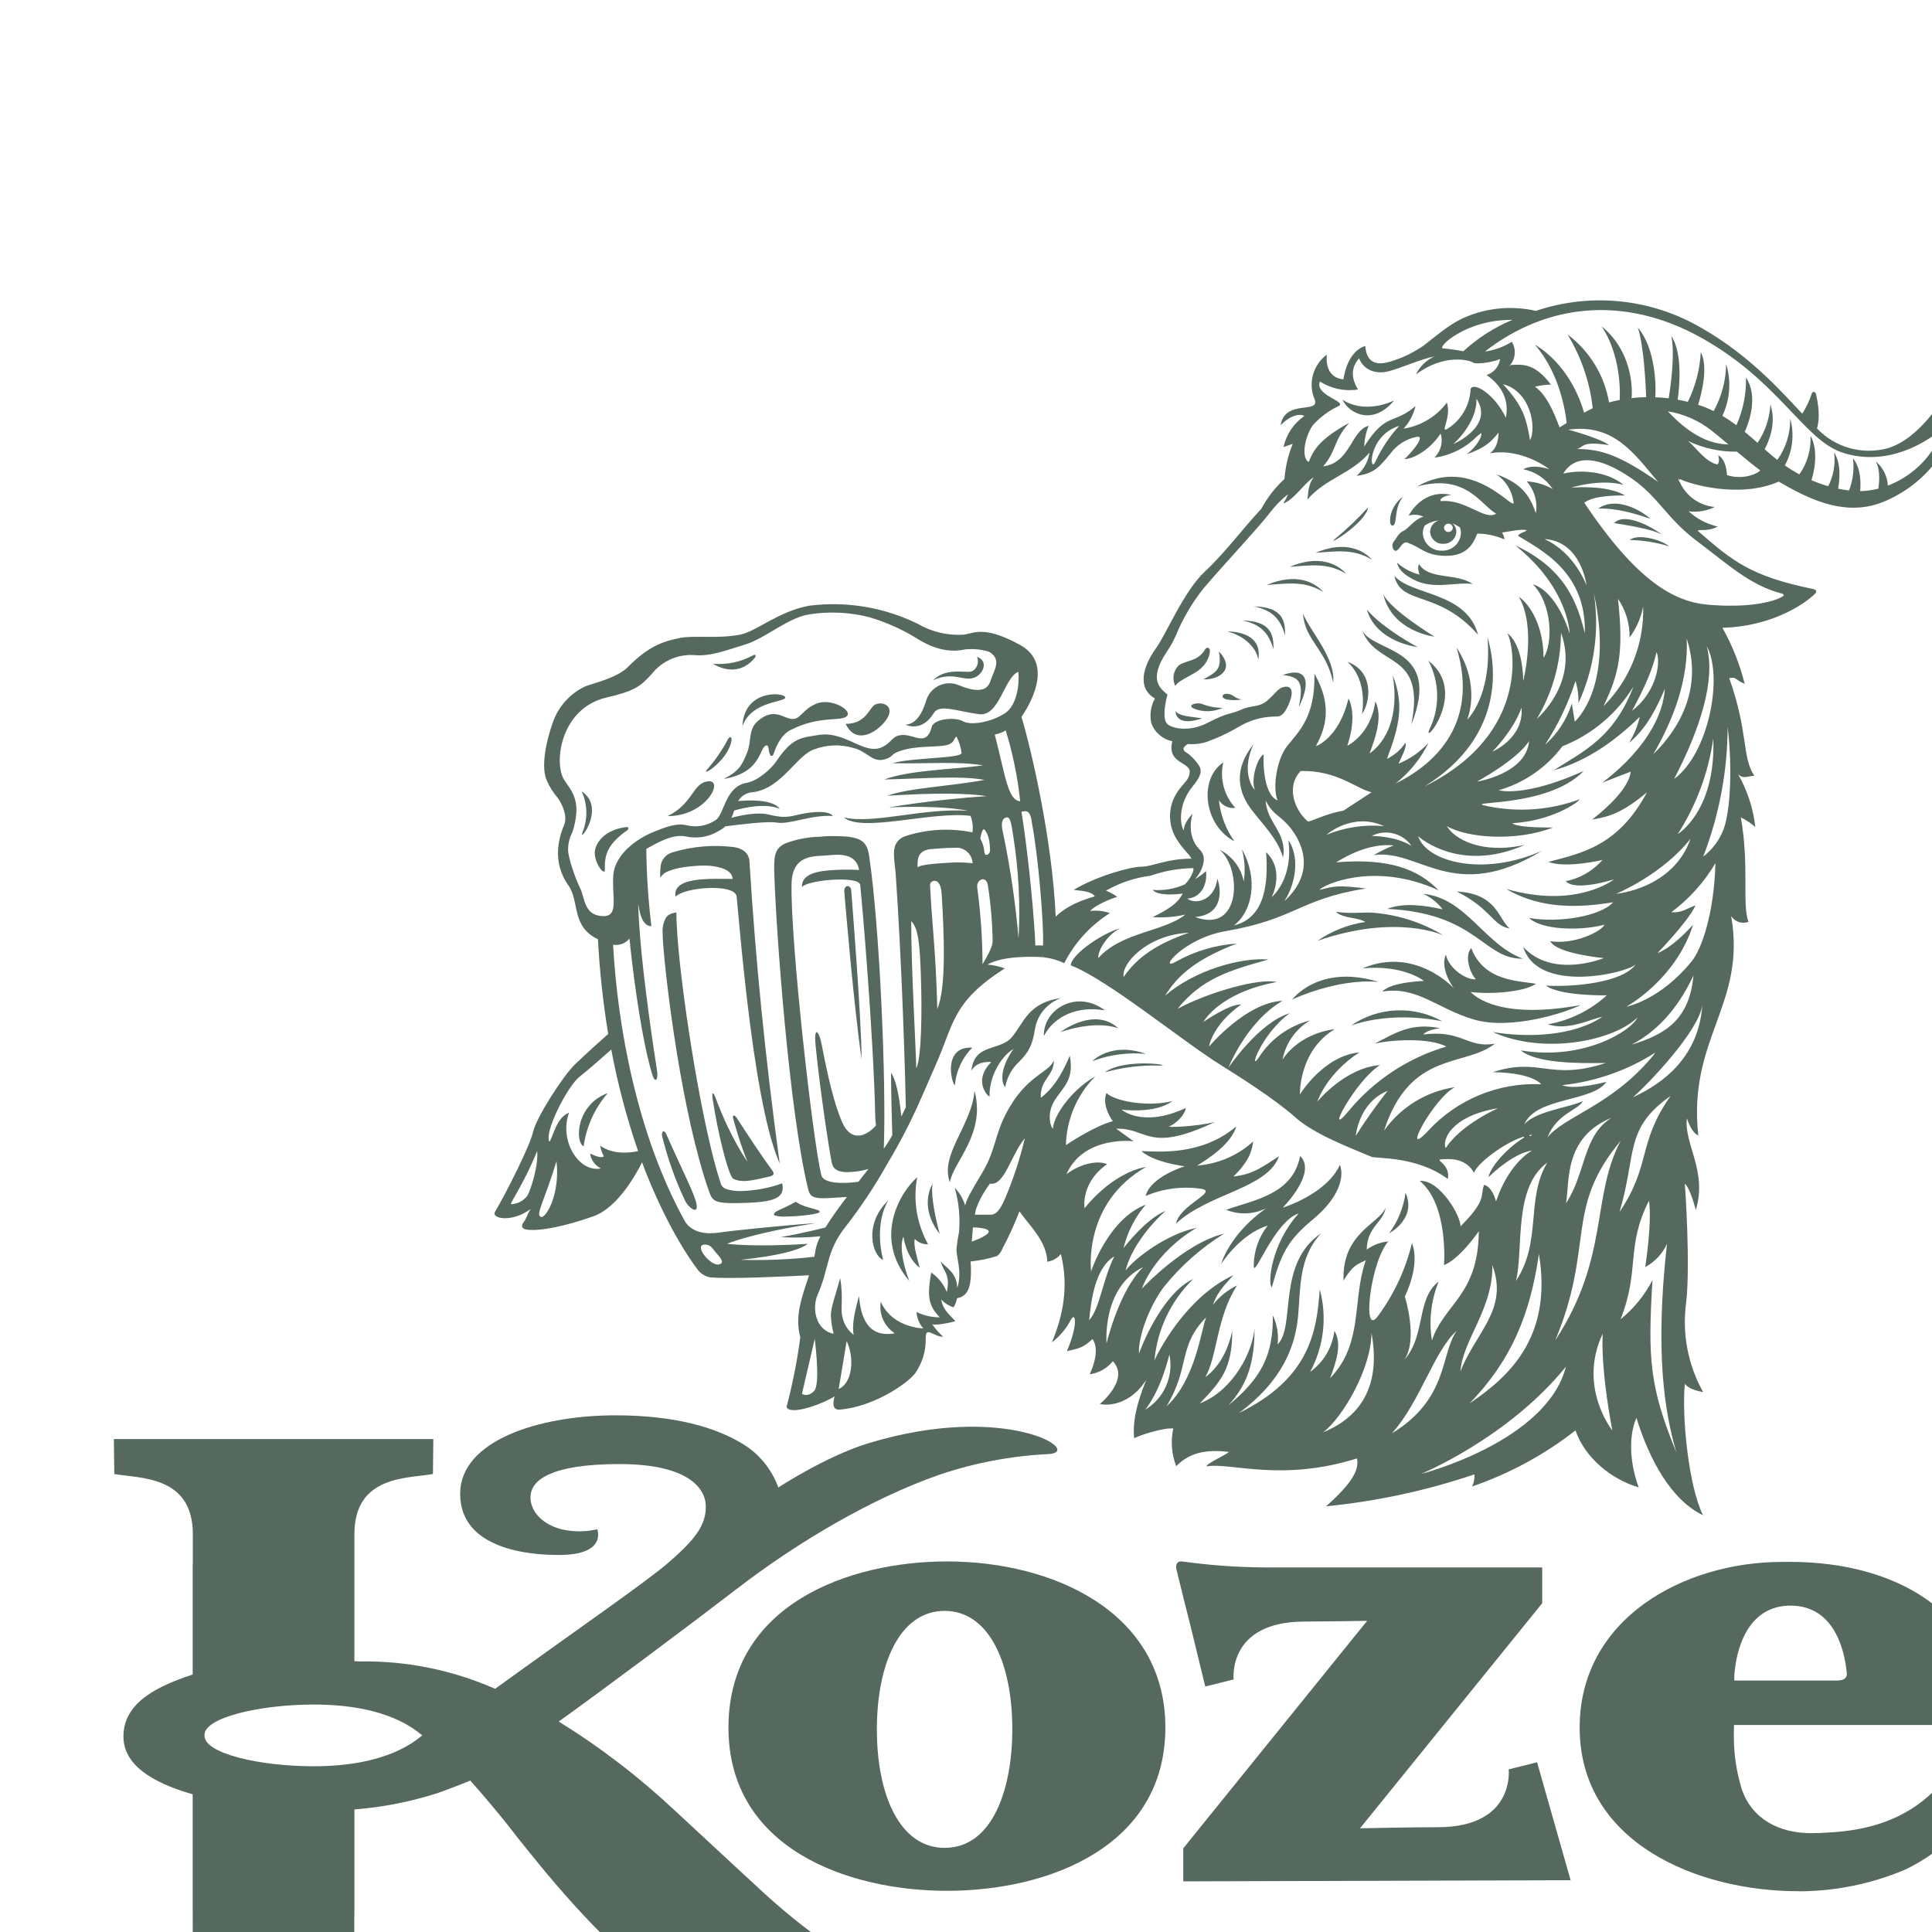 <?xml version="1.0" encoding="UTF-8" standalone="no"?> <svg xmlns="http://www.w3.org/2000/svg" xmlns:xlink="http://www.w3.org/1999/xlink" xmlns:serif="http://www.serif.com/" width="100%" height="100%" viewBox="0 0 360 360" version="1.1" xml:space="preserve" style="fill-rule:evenodd;clip-rule:evenodd;stroke-linejoin:round;stroke-miterlimit:2;"><g><g><path d="M323.298,310.916c0.456,-3.944 2.5,-11.733 10.351,-11.733c8.655,0 10.213,9.4 10.49,12.771c-0.066,0.725 -0.475,1.191 -1.921,1.191l-19.057,0c-0.031,-0.745 0.015,-1.492 0.137,-2.228m11.751,41.483l0.537,0.016c6.591,-0.065 13.107,-1.405 19.189,-3.946c2.092,-0.919 6.077,-3.29 7.724,-5.15c2.5,-2.827 5.489,-7.943 1.649,-12.828c-0.551,0.4 -2.862,2.339 -3.991,3.428c-5.19,5.017 -11.845,7.2 -19.655,7.55c-0.944,0.073 -1.941,0.113 -3.017,0.113c-6.021,-0 -11.065,-2.647 -12.959,-8.269c-1.031,-3.386 -1.519,-6.914 -1.447,-10.452c0,-0.82 0.028,-0.874 0.028,-1.437l46.056,-0c0.028,-0.65 0.082,-1.422 0.092,-2.621c0.128,-5.401 -1.443,-10.708 -4.49,-15.169c-4.284,-6.136 -14.716,-12.6 -31.266,-12.6l-1.442,0.005c-18.233,-0 -37.711,10.51 -37.711,30.862c0,21.548 22.107,30.5 40.7,30.5" style="fill:#0d2a1b;fill-opacity:0.7;fill-rule:nonzero;"></path><path d="M176.011,344.324c-8.367,-0 -12.62,-9.886 -12.62,-22.079c0,-11.951 4.13,-22.079 12.62,-22.079c8.368,-0 12.62,9.885 12.62,22.079c0,10.666 -3.462,22.079 -12.62,22.079m0.428,-53.375c-18.183,-0 -40.7,7.993 -40.7,30.95c0,22.7 22.52,30.427 40.7,30.427c19.206,-0 40.71,-8.4 40.71,-30.427c0,-21.554 -20.92,-30.95 -40.71,-30.95" style="fill:#0d2a1b;fill-opacity:0.7;fill-rule:nonzero;"></path><path d="M221.718,302.492c1.4,5.761 2.864,11.766 2.864,11.766l5.292,-1.323c-0,-0 -1.249,-10.78 13.229,-10.78c2.837,-0 11.64,-0.133 11.64,-0.133l-34.307,42.444l0.048,-0l-0,6.1c5.506,-0.015 72.177,-0.206 72.176,-0.219c-0.028,-0.073 -6.248,-21.975 -6.248,-21.975l-5.291,1.323c0,-0 1.25,10.779 -13.23,10.779c-4.641,-0 -14.468,0.2 -14.468,0.2l33.945,-41.939l-0,-6.669l-51.8,-0c-5.049,-0.03 -10.091,-0.394 -15.093,-1.089c-1.565,-0.25 -1.342,1.125 -1.252,1.5c0.586,2.463 2.044,8.245 2.492,10.017" style="fill:#0d2a1b;fill-opacity:0.7;fill-rule:nonzero;"></path><path d="M78.677,323.373c-1.186,0.884 -6.367,5.745 -20.208,5.745c-10.139,0 -20.362,-2.386 -20.362,-5.669l-0,-0.19c-0,-3.236 10.395,-5.643 20.362,-5.643c13.945,-0 19.022,4.861 20.208,5.744l-0.011,0.007l0.011,0.007m64,29.67c-1.251,-1.128 -8.844,-8.184 -16.823,-15.576c-6.67,-6.274 -13.952,-11.864 -21.738,-16.684c8.048,-5.768 23.735,-17.467 33.148,-24.7c11.4,-8.77 25.225,-16.921 37.828,-21.306c6.535,-2.206 13.343,-3.495 20.232,-3.83c6.889,-0.335 -7.8,-9.856 -33.571,-2c-7.777,2.371 -16.726,8.22 -16.726,8.22c-1.207,-3.354 -3.518,-6.201 -6.552,-8.072c-5.1,-3.134 -12.733,-5.37 -23.832,-5.37c-14.177,-0 -28.9,4.7 -28.9,14.626c0,10.149 12.475,11.479 18.794,11.392c6.908,-0.093 7.273,-3.127 6.762,-4.786c-2.235,0.519 -4.561,0.509 -6.792,-0.028c-4.012,-1.083 -6.031,-3.955 -5.6,-6.578c0.371,-2.374 3.376,-5.545 16.524,-5.545c12.857,0 16.087,4.56 16.087,7.931c0,3.371 -1.778,5.975 -7.112,10.558c-4.249,3.639 -16.435,12.018 -32.147,23.387c-7.336,-3.231 -15.244,-4.965 -23.259,-5.1c-1.2,-0.008 -1.957,0.033 -2.961,-0.044l0,-23.689c0,-10.969 9.978,-10.351 14.634,-11.186l0.074,-6.513l-59.526,-0l0.075,6.513c4.655,0.835 14.634,0.217 14.634,11.186l-0,5.322l-0.029,0.425l-0,20.423c-6.023,2.008 -12.9,4.976 -12.9,11.522c-0,5.127 4.918,8.507 12.9,10.8l-0,19.142l0.011,4.192l-0,4.321c-0,10.968 -9.979,9.348 -14.635,10.187l-0.074,6.51l59.523,-0l-0.074,-6.51c-4.656,-0.835 -14.634,0.784 -14.634,-10.184l-0,-4.321l0.023,-1.756l-0,-18.758c5.248,-0.411 10.431,-1.428 15.445,-3.03c0.647,-0.206 4.55,-1.675 6.147,-2.356c5.524,6.243 8.582,10.349 8.582,10.349c10.166,12.668 36.873,47.21 75.77,47.21c40.977,0 32.629,-14.679 32.629,-14.679c-0,-0 -25.811,10.955 -61.94,-21.616" style="fill:#0d2a1b;fill-opacity:0.7;fill-rule:nonzero;"></path><path d="M141.183,134.376c-1.83,1.589 -1.083,3.738 -1.985,5.9c-0.902,2.162 -1.352,3.332 -4.326,4.862c7.21,-1.184 6.535,-6 7.931,-6.228c0.566,-0.092 0.271,0.99 0.719,1.763c0.177,0.3 0.481,0.223 0.621,-0.19c0.66,-1.944 1.62,-3.671 3.164,-4.456c5.5,-2.792 9.415,-1.508 10.5,-2.589c1.085,-1.081 -2.927,-3.425 -5.63,-2.344c-2.703,1.081 -2.883,2.881 -4.506,2.88c-1.623,-0.001 -3.376,-2.3 -6.486,0.4" style="fill:#0d2a1b;fill-opacity:0.7;fill-rule:nonzero;"></path><path d="M138.345,135.319c1.666,-4.789 8.245,-4.455 7.975,-5.4c-0.27,-0.945 -7.7,-1.49 -7.975,5.4" style="fill:#0d2a1b;fill-opacity:0.7;fill-rule:nonzero;"></path><path d="M181.586,126.254c1.689,-0.676 2.635,-3.109 0.472,-3.851c0.385,0.921 0.074,1.995 -0.743,2.567c-0.893,0.731 -4.729,-0.878 -7.432,1.757c3.851,-1.689 5.7,0.329 7.7,-0.473" style="fill:#0d2a1b;fill-opacity:0.7;fill-rule:nonzero;"></path><path d="M165.641,133.171c0.722,-2.162 -2.117,-2.613 -3.018,-1.533c-0.901,1.08 -1.8,3.241 -5.046,3.24c2.25,4.776 7.341,0.454 8.063,-1.708" style="fill:#0d2a1b;fill-opacity:0.7;fill-rule:nonzero;"></path><path d="M140.572,122.666c0.409,-0.491 0.219,-0.849 -0.281,-0.54c-2.291,1.238 -4.894,1.779 -7.488,1.558c4.126,2.359 6.681,0.288 7.769,-1.018" style="fill:#0d2a1b;fill-opacity:0.7;fill-rule:nonzero;"></path><path d="M136.3,138.016c0.122,-0.691 -0.336,-0.937 -0.665,-0.249c-1.056,1.993 -2.338,3.857 -3.822,5.556c-1.484,1.699 3.812,-1.486 4.487,-5.306" style="fill:#0d2a1b;fill-opacity:0.7;fill-rule:nonzero;"></path><path d="M131.989,145.587c-2.973,0.269 -2.7,4.052 -7.57,6.483c7.162,0 10.543,-6.753 7.57,-6.483" style="fill:#0d2a1b;fill-opacity:0.7;fill-rule:nonzero;"></path><path d="M274.15,176.655c-1.443,1.621 -0,5.068 0.879,5.811c-1.555,0.27 -5.068,-1.891 -5.609,-4.594c-1.216,2.7 1.487,6.283 1.487,6.283c-0,-0 -7.162,-7.9 -17.026,-3.716c7.725,-0.72 11.441,2.343 11.441,2.343c-0,-0 -6.125,0.18 -7.746,1.982c6.486,-1.082 10.269,3.242 17.115,5.224c6.846,1.982 16.937,-1.261 19.82,-2.7c-14.953,2.7 -19.548,-1.508 -20.494,-2.455c2.5,0.405 9.458,0.271 12.206,-1.508c-3.018,-0.586 -9.729,-0.36 -12.071,-6.667" style="fill:#0d2a1b;fill-opacity:0.7;fill-rule:nonzero;"></path><path d="M251.72,191.114c0,-0 6.892,-2.838 17.026,-0.811c-5.357,-2.996 -11.978,-2.68 -17.026,0.811" style="fill:#0d2a1b;fill-opacity:0.7;fill-rule:nonzero;"></path><path d="M259.765,74.632c-3.244,1.486 -6.892,1.621 -9.594,-0.135c1.081,2.432 5.54,5 9.594,0.135" style="fill:#0d2a1b;fill-opacity:0.7;fill-rule:nonzero;"></path><path d="M271.447,166.115c6.622,3.378 6.622,6.352 9.865,6.892c-2.163,-1.758 -2.3,-6.487 -9.865,-6.892" style="fill:#0d2a1b;fill-opacity:0.7;fill-rule:nonzero;"></path><path d="M268.818,169.448c-3.6,-0.811 -7.387,-1.261 -10.344,-0.09c16.83,0.811 17.867,9.414 25.3,9.279c-7.162,-2.613 -10.63,-11.351 -18.557,-12.072c1.419,0.651 2.655,1.641 3.6,2.883" style="fill:#0d2a1b;fill-opacity:0.7;fill-rule:nonzero;"></path><path d="M108.387,147.467c1.093,2.39 1.158,5.128 0.179,7.567c-0.979,2.439 4.505,-4.5 -0.179,-7.567" style="fill:#0d2a1b;fill-opacity:0.7;fill-rule:nonzero;"></path><path d="M256.841,182.961c-11.084,-3.423 -16.069,3.288 -16.069,3.288c-0,-0 8.232,-3.964 16.069,-3.288" style="fill:#0d2a1b;fill-opacity:0.7;fill-rule:nonzero;"></path><path d="M116.911,154.676c0.29,-0.206 0.209,-0.608 -0.15,-0.57c-2.516,0.273 -4.927,1.509 -5.768,3.813c-0.841,2.304 1.754,5.586 1.711,4.145c-0.083,-2.759 0.455,-4.742 4.207,-7.388" style="fill:#0d2a1b;fill-opacity:0.7;fill-rule:nonzero;"></path><path d="M108.751,213.59c0.511,-3.668 2.075,-7.11 4.5,-9.909c-5.955,2.163 -6.126,9.189 -4.5,9.909" style="fill:#0d2a1b;fill-opacity:0.7;fill-rule:nonzero;"></path><path d="M124.514,162.334c0.025,-0.011 0.058,-0.018 0.083,-0.028c0.762,-0.305 1.557,-0.522 2.368,-0.647c0.109,-0.019 0.221,-0.035 0.333,-0.053c0.352,-0.054 0.711,-0.1 1.08,-0.142c0.124,-0.014 0.245,-0.029 0.37,-0.041c0.469,-0.046 0.943,-0.084 1.417,-0.113c0.4,-0.023 0.8,-0.032 1.19,-0.025c1.077,-0 2.148,0.162 3.176,0.481c0.529,0.161 1.017,0.436 1.429,0.805c0.342,0.31 0.538,0.75 0.541,1.211c-0.448,0 -0.934,-0.013 -1.437,-0.019c-0.443,-0.005 -0.9,-0.009 -1.368,-0.009l-0.235,-0c-0.959,-0 -1.936,0.033 -2.86,0.115l-0.2,0.018c-0.444,0.043 -0.872,0.1 -1.278,0.177c-0.063,0.012 -0.123,0.025 -0.185,0.038c-0.392,0.072 -0.779,0.173 -1.157,0.3l-0.014,0.006c-0.32,0.114 -0.625,0.264 -0.909,0.449c-0.034,0.023 -0.073,0.043 -0.106,0.066c-0.237,0.164 -0.441,0.371 -0.6,0.611c-0.053,0.078 -0.099,0.159 -0.139,0.244c-0.02,0.043 -0.044,0.085 -0.061,0.131c-0.062,0.167 -0.099,0.343 -0.111,0.521c-0.014,0.221 0.002,0.443 0.046,0.66c0.111,-0.123 0.239,-0.23 0.378,-0.32c0.049,-0.033 0.116,-0.062 0.17,-0.093c0.118,-0.073 0.24,-0.14 0.365,-0.2c0.078,-0.036 0.174,-0.068 0.259,-0.1c0.133,-0.053 0.262,-0.108 0.409,-0.159c0.1,-0.034 0.217,-0.064 0.325,-0.1c0.149,-0.044 0.294,-0.09 0.451,-0.13c0.121,-0.031 0.249,-0.057 0.375,-0.085c0.16,-0.037 0.318,-0.074 0.485,-0.106c0.133,-0.026 0.272,-0.047 0.409,-0.069c0.171,-0.028 0.339,-0.058 0.513,-0.083c0.14,-0.019 0.284,-0.034 0.425,-0.051c0.177,-0.021 0.352,-0.043 0.531,-0.058c0.145,-0.013 0.29,-0.022 0.437,-0.032c0.177,-0.012 0.353,-0.025 0.53,-0.032c0.148,-0.007 0.293,-0.008 0.44,-0.012c0.173,-0 0.345,-0.006 0.515,-0.005c0.147,-0 0.288,0.008 0.431,0.013c0.164,0.006 0.328,0.012 0.487,0.023c0.14,0.01 0.273,0.023 0.408,0.037c0.154,0.016 0.3,0.032 0.451,0.052c0.129,0.018 0.25,0.041 0.373,0.063c0.138,0.025 0.273,0.052 0.4,0.083c0.127,0.031 0.222,0.059 0.329,0.092c0.107,0.033 0.23,0.073 0.336,0.113c0.106,0.04 0.185,0.078 0.271,0.121c0.09,0.044 0.178,0.093 0.262,0.147c0.07,0.046 0.137,0.097 0.2,0.152c0.064,0.055 0.123,0.116 0.176,0.182c0.046,0.057 0.085,0.119 0.118,0.184c0.024,0.032 0.045,0.065 0.065,0.1c0.021,0.062 0.035,0.125 0.043,0.19c0.008,0.065 0,0.011 0,0.014c0,0.003 0.006,0.012 0.007,0.018c0.118,1.176 0.3,3.184 0.534,5.732c0.015,0.156 0.028,0.305 0.043,0.466c0.028,0.3 0.058,0.6 0.087,0.914c0.019,0.2 0.039,0.405 0.059,0.614c0.038,0.4 0.077,0.807 0.118,1.226c0.023,0.232 0.047,0.473 0.07,0.711c0.023,0.238 0.048,0.491 0.073,0.743c0.032,0.32 0.066,0.65 0.1,0.979c0.018,0.187 0.038,0.371 0.057,0.561l0.112,1.08c0.017,0.164 0.034,0.327 0.052,0.493c0.041,0.387 0.083,0.78 0.125,1.176c0.017,0.156 0.034,0.313 0.051,0.471c0.045,0.408 0.091,0.819 0.136,1.234c0.015,0.135 0.03,0.271 0.046,0.407c0.051,0.461 0.103,0.925 0.158,1.392l0.023,0.2c0.06,0.521 0.121,1.046 0.184,1.573c-0,0.007 -0,0.014 0,0.021c1.3,10.854 3.195,23.062 5.775,29.235c0.073,0.173 0.144,0.356 0.218,0.52c-2.774,-20.476 -4.464,-37.528 -5.636,-56.291c-0.1,-1.552 -1.251,-2.408 -2.928,-2.657c-3.796,-0.467 -7.648,-0.142 -11.312,0.956c-1.19,0.293 -2.097,1.271 -2.3,2.48c-0.088,0.766 -0.114,1.538 -0.076,2.308c0.323,-0.577 0.848,-1.014 1.473,-1.227l0.011,-0.018" style="fill:#0d2a1b;fill-opacity:0.7;fill-rule:nonzero;"></path><path d="M246.583,110.307c-1.622,-1.8 -5,-3.648 -10.541,-1.306c4.19,-0.315 7.117,-0.766 10.541,1.306" style="fill:#0d2a1b;fill-opacity:0.7;fill-rule:nonzero;"></path><path d="M275.41,118.28c-2.117,-8.063 -12.521,-7.3 -15.585,-10.991c1.216,5.653 8.085,2.477 15.585,10.991" style="fill:#0d2a1b;fill-opacity:0.7;fill-rule:nonzero;"></path><path d="M268.999,174.312c-3.912,-2.368 -8.314,-3.81 -12.869,-4.214c-2.024,-0.2 -4.232,0.25 -7.206,-0.2c1.261,1.261 4.039,0.991 5.48,1.892c-3.196,0.477 -6.24,1.678 -8.9,3.512c14.849,-5.134 23.5,-0.99 23.5,-0.99" style="fill:#0d2a1b;fill-opacity:0.7;fill-rule:nonzero;"></path><path d="M259.556,97.919c0.9,-0.36 0.089,-3.175 1.892,-5.382c-2.816,2 -2.793,5.743 -1.892,5.382" style="fill:#0d2a1b;fill-opacity:0.7;fill-rule:nonzero;"></path><path d="M254.685,113.586c1.8,6.126 9.465,6.991 9.465,6.991c0,-0 -6.4,-3.387 -9.465,-6.991" style="fill:#0d2a1b;fill-opacity:0.7;fill-rule:nonzero;"></path><path d="M255.682,104.316c-1.622,-1.8 -5,-3.648 -10.541,-1.306c4.189,-0.315 7.117,-0.766 10.541,1.306" style="fill:#0d2a1b;fill-opacity:0.7;fill-rule:nonzero;"></path><path d="M254.916,94.541c-1.884,2.081 -3.916,4.024 -6.081,5.811c-2.165,1.787 5.676,-2.838 6.081,-5.811" style="fill:#0d2a1b;fill-opacity:0.7;fill-rule:nonzero;"></path><path d="M267.297,118.631c-0,-0 -8.289,-5.045 -9.549,-7.928c1.621,7.026 9.549,7.928 9.549,7.928" style="fill:#0d2a1b;fill-opacity:0.7;fill-rule:nonzero;"></path><path d="M145.13,222.931c0.09,-0.079 0.174,-0.166 0.249,-0.259c0.083,-0.092 0.157,-0.193 0.22,-0.3c0.047,-0.083 0.087,-0.17 0.12,-0.259c0.171,-0.522 0.176,-1.085 0.014,-1.61c-2.49,0.892 -5.108,1.376 -7.753,1.434c-0.835,0.016 -1.668,-0.094 -2.47,-0.326c-0.49,-0.098 -0.909,-0.415 -1.137,-0.859c-0.189,-0.553 -0.38,-1.166 -0.571,-1.808c-0.028,-0.1 -0.057,-0.188 -0.086,-0.286c-0.183,-0.622 -0.367,-1.286 -0.551,-1.98c-0.036,-0.133 -0.071,-0.266 -0.106,-0.4c-0.185,-0.707 -0.371,-1.445 -0.556,-2.212c-0.028,-0.114 -0.055,-0.233 -0.083,-0.348c-0.193,-0.81 -0.385,-1.642 -0.577,-2.506c-0,-0.013 -0,-0.023 -0.008,-0.034c-0.193,-0.87 -0.385,-1.772 -0.574,-2.688c-0.029,-0.141 -0.058,-0.279 -0.088,-0.42c-0.181,-0.883 -0.361,-1.783 -0.538,-2.7l-0.1,-0.5c-0.178,-0.923 -0.353,-1.857 -0.526,-2.8c-0.024,-0.137 -0.049,-0.274 -0.073,-0.41c-0.178,-0.979 -0.352,-1.965 -0.522,-2.958c-0,-0.021 -0.008,-0.041 -0.011,-0.061c-0.173,-1.007 -0.339,-2.017 -0.5,-3.029c-0.023,-0.142 -0.047,-0.283 -0.069,-0.425c-0.156,-0.969 -0.308,-1.936 -0.455,-2.9c-0.025,-0.166 -0.051,-0.331 -0.075,-0.5c-0.147,-0.97 -0.289,-1.935 -0.425,-2.888c-0.016,-0.11 -0.03,-0.217 -0.045,-0.326c-0.142,-1 -0.278,-1.983 -0.405,-2.949l-0,-0.011c-0.128,-0.962 -0.245,-1.9 -0.357,-2.821c-0.015,-0.118 -0.029,-0.237 -0.043,-0.354c-0.106,-0.879 -0.204,-1.734 -0.295,-2.565c-0.014,-0.128 -0.028,-0.257 -0.042,-0.385c-0.089,-0.832 -0.171,-1.639 -0.244,-2.412c-0.007,-0.077 -0.013,-0.15 -0.02,-0.226c-0.074,-0.8 -0.14,-1.574 -0.194,-2.3c-0.133,-1.788 -0.2,-3.33 -0.2,-4.54c-0.133,0.023 -0.255,0.052 -0.38,0.078c-0.125,0.026 -0.254,0.056 -0.371,0.094c-0.079,0.023 -0.154,0.052 -0.229,0.079c-0.14,0.053 -0.274,0.12 -0.4,0.2c-0.057,0.033 -0.113,0.069 -0.166,0.107c-0.148,0.116 -0.278,0.254 -0.385,0.409c-0.495,0.89 -0.712,1.908 -0.623,2.923l-0,0.2c-0,0.339 0.019,0.721 0.043,1.122c0.005,0.078 0.007,0.148 0.013,0.23c0.545,7.83 3.553,32.3 8.617,46.645c0.659,1.869 1.161,2.271 7.141,2.03c2.633,-0.107 4.579,-0.353 5.647,-1.065c0.063,-0.042 0.138,-0.078 0.194,-0.124" style="fill:#0d2a1b;fill-opacity:0.7;fill-rule:nonzero;"></path><path d="M251.086,123.324c3.063,2.793 3.109,7.162 2.7,9.73c1.622,-2.3 2.252,-7.928 -2.7,-9.73" style="fill:#0d2a1b;fill-opacity:0.7;fill-rule:nonzero;"></path><path d="M266.176,123.144c2.058,3.909 2.159,8.568 0.272,12.563c-1.887,3.995 7.432,-6.622 -0.269,-12.567" style="fill:#0d2a1b;fill-opacity:0.7;fill-rule:nonzero;"></path><path d="M263.338,107.964c3.747,2.017 7.869,0.41 11.079,0.856c-3.152,-2.117 -8.107,-0.721 -10,-3.693c-0.361,0.541 -0,1.711 0.1,1.949c-1.559,-0.393 -3,-1.157 -4.2,-2.227c0.365,1.629 1.852,2.485 3.023,3.115" style="fill:#0d2a1b;fill-opacity:0.7;fill-rule:nonzero;"></path><path d="M253.787,117.368c2.626,7.2 12,3.763 9.186,17.659c5.9,-14.737 -7.223,-13.294 -9.186,-17.659" style="fill:#0d2a1b;fill-opacity:0.7;fill-rule:nonzero;"></path><path d="M250.863,106.929c-1.622,-1.8 -5,-3.648 -10.541,-1.306c4.19,-0.315 7.117,-0.766 10.541,1.306" style="fill:#0d2a1b;fill-opacity:0.7;fill-rule:nonzero;"></path><path d="M231.471,115.605c3.919,0.811 5.022,2.815 5.833,5.382c0,-2.567 -0.292,-5.248 -5.833,-5.382" style="fill:#0d2a1b;fill-opacity:0.7;fill-rule:nonzero;"></path><path d="M233.633,112.987c3.918,0.811 5.022,2.815 5.833,5.383c0,-2.568 -0.293,-5.248 -5.833,-5.383" style="fill:#0d2a1b;fill-opacity:0.7;fill-rule:nonzero;"></path><path d="M228.656,117.649c2.973,0.743 5.405,2.837 5.812,5.269c0.674,-4.189 -2.839,-5.2 -5.812,-5.269" style="fill:#0d2a1b;fill-opacity:0.7;fill-rule:nonzero;"></path><path d="M230.007,156.749c-1.605,-2.258 -2.596,-4.895 -2.877,-7.651c0.646,1.037 1.847,1.6 3.057,1.435c-2.096,-2.279 -2.939,-5.449 -2.252,-8.468c-4.73,3.243 -3.469,11.846 2.072,14.685" style="fill:#0d2a1b;fill-opacity:0.7;fill-rule:nonzero;"></path><path d="M241.989,131.792c2.365,-4.729 1.621,-7.657 -2.973,-6.013c3.174,0.338 3.986,1.352 2.973,6.013" style="fill:#0d2a1b;fill-opacity:0.7;fill-rule:nonzero;"></path><path d="M224.219,126.589c2.77,0.135 6.148,-1.779 2.905,-5.2c0.541,3.243 -0.27,3.784 -2.905,5.2" style="fill:#0d2a1b;fill-opacity:0.7;fill-rule:nonzero;"></path><path d="M248.421,127.208c0.458,-4.6 -4.136,-9.334 -5.622,-12.847c0.333,4.993 4.4,6.707 5.622,12.847" style="fill:#0d2a1b;fill-opacity:0.7;fill-rule:nonzero;"></path><path d="M224.016,124.292c0.764,-0.742 1.263,-1.716 1.419,-2.77c0.116,-0.976 -0.622,-0.99 -0.879,-0.541c-1.306,2.3 -3.423,1.977 -4.865,2.973c-1.072,0.987 -1.35,2.582 -0.676,3.874c0.523,-1.151 3.851,-2.184 5,-3.536" style="fill:#0d2a1b;fill-opacity:0.7;fill-rule:nonzero;"></path><path d="M223.971,133.865c-2.093,-0.374 -4.144,-0.36 -4.955,-1.352c0.27,2.612 3.333,1.892 4.955,1.352" style="fill:#0d2a1b;fill-opacity:0.7;fill-rule:nonzero;"></path><path d="M228.881,130.374c0.816,0.124 1.646,0.113 2.458,-0.031c-1.468,-0.284 -1.377,-0.914 -2.593,-1.05c-1.216,-0.136 -1.352,0.946 0.135,1.081" style="fill:#0d2a1b;fill-opacity:0.7;fill-rule:nonzero;"></path><path d="M222.528,132.063c1.721,0.672 3.644,0.606 5.315,-0.181c-1.327,0.027 -2.645,-0.218 -3.874,-0.72c-1.081,-0.36 -2.928,0.24 -1.442,0.9" style="fill:#0d2a1b;fill-opacity:0.7;fill-rule:nonzero;"></path><path d="M129.791,224.366c-0.35,-1.87 -2.572,-6.091 -5.636,-13.028c-0.418,-0.948 -0.991,-0.492 -0.758,0.438c1.017,4.131 2.448,8.15 4.272,11.994c0.302,0.608 0.76,1.125 1.326,1.5c-0.004,-0.006 -0.008,-0.012 -0.012,-0.018c0.281,0.174 0.538,0.239 0.7,0.115c0.067,-0.074 0.11,-0.167 0.124,-0.266c0.008,-0.034 0.028,-0.045 0.032,-0.085c0.004,-0.04 -0.011,-0.1 -0.009,-0.142c0.006,-0.17 -0.007,-0.339 -0.038,-0.506" style="fill:#0d2a1b;fill-opacity:0.7;fill-rule:nonzero;"></path><path d="M176.99,220.301c0.631,-3.784 6.756,-9.054 4.594,-17.026c-0.541,6.486 -6.486,11.8 -4.594,17.026" style="fill:#0d2a1b;fill-opacity:0.7;fill-rule:nonzero;"></path><path d="M197.74,185.979c-6.126,0.811 -6.921,4.549 -9.173,7.252c-2.252,2.703 -7.026,1.08 -7.567,6.306c0.9,-1.712 3.112,-1.734 3.693,-1.621c-2.973,2.973 -1.352,5.676 -0.3,6.452c-0.155,-3.26 1.785,-7.309 4.487,-8.93c-1.892,2.568 -2.748,5.631 -1.577,7.162c0.322,-1.835 1.241,-3.514 2.613,-4.775c1.981,-1.981 2.506,-3.378 2.957,-6.17c0.464,-2.634 2.333,-4.814 4.865,-5.675" style="fill:#0d2a1b;fill-opacity:0.7;fill-rule:nonzero;"></path><path d="M205.908,188.276c-5.405,-4.053 -11.576,-0.089 -11.4,4.775c1.981,-3.784 6.352,-5.676 11.4,-4.775" style="fill:#0d2a1b;fill-opacity:0.7;fill-rule:nonzero;"></path><path d="M208.386,191.609c-4.5,-4.144 -10.811,0.72 -10.811,0.72c0,0 6.306,-2.342 10.811,-0.72" style="fill:#0d2a1b;fill-opacity:0.7;fill-rule:nonzero;"></path><path d="M173.749,220.572c-2.568,5 1.352,9.324 1.352,9.324c0,0 -1.758,-6.082 -1.352,-9.324" style="fill:#0d2a1b;fill-opacity:0.7;fill-rule:nonzero;"></path><path d="M172.937,231.855c-2.115,-3.801 -2.832,-8.225 -2.027,-12.5c-3.242,2.837 -8.244,11.351 -1.486,19.323c-2.3,-6.216 -1.081,-8.242 -1.081,-8.242c0,-0 0.473,3.851 3.039,5.81c-0.675,-2.568 -1.148,-4.054 -0.944,-5.405c0.65,0.68 1.561,1.049 2.5,1.013" style="fill:#0d2a1b;fill-opacity:0.7;fill-rule:nonzero;"></path><path d="M181.179,195.213c-5.465,-0.315 -3.964,6.486 -3.243,7.026c0.21,-2.653 1.361,-5.145 3.243,-7.026" style="fill:#0d2a1b;fill-opacity:0.7;fill-rule:nonzero;"></path><path d="M164.559,234.76c-0.676,-2.566 -1.216,-7.3 0.945,-11.08c-4.729,4.594 -2.837,10.405 -0.945,11.08" style="fill:#0d2a1b;fill-opacity:0.7;fill-rule:nonzero;"></path><path d="M158.614,165.912c-0.068,-1.081 -1.419,-1.148 -1.285,0.338c0.134,1.486 1.689,20.585 3.221,31.124c-0.09,-8.647 -1.869,-30.382 -1.936,-31.462" style="fill:#0d2a1b;fill-opacity:0.7;fill-rule:nonzero;"></path><path d="M213.521,196.384c-6.486,-2.343 -10,1.352 -10,1.352c3.184,-1.216 6.607,-1.679 10,-1.352" style="fill:#0d2a1b;fill-opacity:0.7;fill-rule:nonzero;"></path><path d="M303.696,100.622c2.476,0.05 4.933,0.445 7.3,1.171c-1.352,-1.216 -5.855,-2.432 -7.3,-1.171" style="fill:#0d2a1b;fill-opacity:0.7;fill-rule:nonzero;"></path><path d="M300.77,97.47c2.432,0.405 7.026,1.08 8.918,2.163c-1.487,-1.217 -6.891,-4.324 -8.918,-2.163" style="fill:#0d2a1b;fill-opacity:0.7;fill-rule:nonzero;"></path><path d="M361.532,81.269c-1.906,4.24 -5.416,7.557 -9.757,9.221c-0.094,-1.753 -0.911,-3.391 -2.255,-4.52c0.894,1.61 0.641,4.067 0.486,5.078c-1.108,0.287 -2.246,0.444 -3.391,0.467c0.118,-1.355 0.207,-4.166 -1.335,-6.129c0.25,2.03 -0.003,4.091 -0.736,6c-0.661,-0.074 -1.341,-0.181 -2.035,-0.325c0.286,-1.829 0.6,-4.563 -0.743,-6.76c0.265,2.162 -0.118,4.356 -1.1,6.3c-1.064,-0.309 -2.108,-0.683 -3.126,-1.121c0.44,-1.422 1.421,-5.382 -0.179,-8.29c0.132,2.564 -0.599,5.099 -2.075,7.2c-0.934,-0.503 -1.84,-1.057 -2.714,-1.658c1.46,-2.669 1.821,-5.806 1.005,-8.737c0.047,2.759 -0.794,5.462 -2.4,7.706c-0.6,-0.467 -1.2,-0.958 -1.785,-1.49l-0.57,-0.512c0.746,-1.39 2.248,-4.835 1.065,-8.315c-0.135,2.549 -0.962,5.014 -2.391,7.129c-0.833,-0.738 -1.622,-1.418 -2.389,-2.048c0.873,-1.943 2.526,-6.611 0.23,-10.126c0.072,3.062 -0.538,6.103 -1.786,8.9c-0.837,-0.633 -1.707,-1.221 -2.607,-1.761c1.423,-3.02 1.673,-6.464 0.7,-9.658c-0.042,3.072 -0.841,6.087 -2.327,8.776c-0.938,-0.458 -1.907,-0.85 -2.9,-1.172c0.614,-1.976 1.955,-7.057 0.5,-9.811c-0.166,3.221 -0.987,6.374 -2.415,9.266l-0.123,-0.032c-0.6,-0.144 -1.186,-0.264 -1.766,-0.369c0.345,-2.5 0.926,-8.7 -1.191,-11.883c0.736,3.5 -0.157,9.619 -0.488,11.63c-0.858,-0.106 -1.688,-0.168 -2.495,-0.2c0.164,-2.016 0.066,-9.112 -3.244,-12.962c1.106,3.361 1.459,10.534 1.548,12.94c-0.964,0.016 -1.927,0.08 -2.884,0.193l0.174,-0.07c0,-0 0.879,-8.018 -5.6,-13.333c3.516,5.287 3.47,11.873 3.378,13.726c-0.713,0.138 -1.377,0.3 -1.993,0.468c-0.854,-5.057 -3.626,-9.595 -7.736,-12.662c2.558,4.18 4.163,8.872 4.7,13.743c-0.343,0.156 -0.652,0.307 -0.9,0.446c-0.233,0.129 -0.47,0.263 -0.707,0.4c-0.755,-2.657 -3.119,-9.02 -9.169,-12.694c4.693,5.429 5.715,12.629 5.913,14.608c-0.785,0.475 -1.308,0.8 -1.308,0.8c-0.3,-0.56 -1.891,-5.766 -4.593,-7.568c0.974,-0.239 1.971,-0.373 2.973,-0.4c-2.973,-3.919 -5.135,-3.784 -7.477,-3.649c-0.117,0.09 -0.227,0.169 -0.333,0.244c1.215,-1.211 1.428,-3.118 0.512,-4.568c-1.518,0.956 -3.223,1.576 -5,1.818c11.414,-8.891 25.932,-10.606 40.363,-2.543c14.362,8.023 19.024,18.833 26.05,21.3c4.359,1.53 10.811,1.608 17.9,-3.616c0.518,-0.383 0.806,0.083 0.541,0.637m-39.733,7.254c-0.09,-0.811 -0.208,-2.836 -1.649,-3.73c0.3,1.09 0.05,1.546 -0.152,1.749c-2.342,-0.541 -4.059,-3.287 -5.478,-4.391c2.842,1.363 5.964,2.046 9.116,1.994c1.535,1.286 3.088,2.565 4.334,3.477c-0.433,0.632 -3.2,1.847 -6.171,0.9m-11.047,-11.894c2.953,0.477 5.736,1.695 8.091,3.539c0.865,0.672 2,1.619 3.213,2.644c-2.083,-0.1 -6,-0.506 -11.3,-6.183m-18.558,3.424c8.648,-1.216 12.433,4.684 16.756,9.73c-7.162,-5 -10.7,-6.127 -15.119,-6.127c1.216,-0.269 0.751,-1.576 5.931,-0.721c-0.894,-0.915 -5.854,-2.462 -7.568,-2.882m24,20.766c5.6,4.191 9.831,8.2 15.608,9.712c0.248,0.071 0.531,0.141 0.557,0.338c0.016,0.128 -0.258,0.3 -0.422,0.389c-1.763,0.927 -6.245,2.044 -13.687,1.407c-6.306,-0.541 -13.279,-4.358 -23.063,-19.009c1.486,-1.081 4.19,-1.351 7.567,-1.351c-3.423,-2.072 -10,-1.442 -10,-1.442c0,-0 5.224,-1.712 9.729,-0.541c-3.243,-2.7 -8.468,-2.792 -11.215,-2.072c2.162,-3.648 6.724,-3.3 12.837,0.946c4.9,3.4 6.486,7.433 12.088,11.623m5.707,34.558c0.947,8.2 0.446,15.657 -0.7,18.994c-0.759,2.073 -2.093,3.887 -3.847,5.228c2.985,-7.727 4.528,-15.937 4.552,-24.221m-6.683,43.706c-5.921,7.326 -12.192,8.487 -12.192,8.487c0,-0 9.188,-5 12.431,-15.268c-4.189,4.594 -6.621,5.269 -6.621,5.269c0,-0 5.809,-5.99 7.072,-8.874c-1.621,0.54 -2.522,1.442 -4.5,1.261c3.323,-2.465 6.117,-5.573 8.216,-9.139c-0.262,9.57 -2.61,16.046 -4.4,18.263m-10.977,25.379c3,-2.613 12.323,-12.424 12.939,-17.224c-0.764,11.262 -9.608,15.626 -12.939,17.224m3.649,34.053c-1.459,2.817 -3.483,5.302 -5.947,7.3c3.678,-9.322 0.9,-13.406 5.294,-22.094c0.6,4.1 -0.7,12.365 -0.7,12.365c1.788,-0.958 3.213,-2.478 4.053,-4.324c-2.273,20.253 -0.448,31.325 1.75,38.867c-4.955,-12.15 -5.362,-17.3 -4.452,-32.11m3.377,-34.323c-6.216,8.784 -3.574,12.838 -9.519,21.622c3.243,-10.811 0.821,-15.495 9.519,-21.622m-12.656,44.322c-0.361,7.208 1.8,18.018 1.8,18.018c0,-0 -6.492,-8.107 -1.8,-18.018m-8.829,1.216c7.388,-17.791 1.616,-24.455 12.162,-37.16c-5.54,10.676 -2.026,21.621 -12.162,37.16m-25.044,24.91c0,-0 16.215,-6.667 27.027,-20c-3.605,14.054 -27.027,20 -27.027,20m-5.41,-7.566c5.225,-5.767 7.934,-15.5 12.077,-19.1c-3.064,4.324 -1.447,12.613 -12.077,19.1m-0.625,-35.766c-1.468,0.123 -2.873,0.65 -4.06,1.523c0.073,-4.316 3.181,-5.127 3.519,-7.829c-1.082,2.973 -8.174,4.661 -7.837,13.6c1.712,-2.883 2.612,-3.063 4.144,-3.784c-2.612,7.477 -0.36,15.5 -6.667,21.98c1.261,-3.243 2.253,-6.576 0.811,-8.828c-0.372,3.071 -2.015,5.849 -4.526,7.655c2.565,-4.707 3.21,-10.229 1.8,-15.4c-0.541,7.747 -1.8,16.575 -15.05,23.053c8.353,-6.2 10.483,-12.709 11,-17.919c0.516,-5.239 0.032,-10.976 4.324,-15.585c-8.378,5.676 -4.69,17.288 -8.114,20.712c0.209,-1.85 -0.103,-3.722 -0.9,-5.405c0.1,7.4 -2.157,11.719 -8.281,16.764c2.611,-2.882 4.954,-6.577 4.864,-14.413c-0.264,4.242 -3.874,11.62 -10.18,14.052c3.874,-4.053 6.041,-6.387 6.037,-13.512c-0.9,4.144 -2.793,7.026 -5.052,8.64c2.258,-3.685 2.086,-11.205 5.951,-17.108c-1.751,0.847 -3.289,2.078 -4.5,3.6c0.99,-2.792 2.612,-4.053 3.784,-5.5c-8.109,3.784 -13.153,12.612 -14.684,15.855c0.525,-5.74 3.082,-11.108 7.207,-15.134c-4.055,1.8 -7.928,8.108 -10.09,13.874c-0.174,-3.415 2.157,-9.108 4.589,-12.351c3.157,-3.949 6.968,-7.328 11.266,-9.99c-7.477,1.8 -15.319,10.261 -15.319,10.261c-0,-0 2.077,-6.478 10.185,-11.343c-5.384,1.082 -11.509,5.631 -13.221,7.973c0.991,-4.054 4.4,-8.415 7.455,-11.125c-3.688,1.449 -7.837,6.936 -7.837,6.936c0.727,-2.99 2.147,-5.768 4.144,-8.109c-7.027,2.7 -10.18,12.433 -10.18,12.433c-0,-0 -1.627,-12.711 10.264,-19.468c-6.571,1.18 -11.48,7.711 -11.48,7.711c-0,-0 -0.811,-4.729 4.19,-8.21c-1.488,-0.707 -4.685,-0.3 -7.569,1.86c3.244,-7.3 12.517,-6.135 12.517,-6.135l-3.244,-2.342c5.946,-0.18 5.856,4.685 18.423,-1.261c-3.513,0.9 -9.323,1.081 -8.513,0.811c0.81,-0.27 2.8,-1.793 3.068,-3.415c-8.107,3.784 -11.986,0.307 -11.986,0.307c-0,-0 6.216,0.856 9.458,-1.577c-4.864,1.171 -10.888,-0.073 -12.246,-1.523c-0.805,1.81 0.355,4.18 1.166,5.261c-3.514,0.9 -8.738,4.459 -8.738,4.459c0.11,-4.822 2.079,-9.42 5.492,-12.828c-4.724,2.711 -7.832,7.531 -7.922,9.783c-0.541,-0.541 -1.171,-3.063 0.451,-5.5c1.622,-2.437 3.513,-3.693 2.7,-8.108c-0.985,2.261 -2.522,5.676 -5.405,7.837c-0.179,-3.513 2.523,-4.054 2.433,-7.026c-0.811,2.432 -5.225,2.7 -9.015,10.172c-2.025,3.991 -1.891,6.756 -4.324,10.81c-2.092,3.487 -2.846,4.78 -3.188,6.105c-0.375,-1.239 -1.041,-2.37 -1.941,-3.3c0.768,2.678 1.039,5.475 0.8,8.251c-0.179,0.9 -0.345,1.889 -0.456,2.942c-0.168,1.575 1.1,4.3 0.178,7.348l-0.048,0.078c-0.1,-2.977 -2.277,-3.764 -3.077,-4.946c0.431,2.017 1.866,2.318 1.123,5.763c-0.585,-1.477 -1.597,-2.747 -2.906,-3.648c-0.72,4.145 -0.653,6.1 1.6,8.355c-1.498,0.007 -2.978,-0.333 -4.324,-0.992c0.058,1.135 0.502,2.218 1.257,3.067c-2.117,-0.12 -6.194,-1.068 -7.928,-4.956c-0.361,2.293 0.665,4.594 2.613,5.856c-2.613,0.45 -6.126,0.089 -6.667,-6.936c-0.838,2.936 -1.372,5.6 -0.983,7.235c-1.089,-0.822 -1.84,-2.016 -2.107,-3.354c-0.409,-1.456 0.207,-3.522 -0.423,-7.215c-0.991,3.6 -1.735,5.46 -1.73,6.936c0.048,1.156 0.22,2.304 0.514,3.423c-3.378,-0.675 -4.093,-4.777 -2.973,-7.3c2.162,-4.864 1.528,-7.98 5.135,-12.567c2.961,-3.799 5.626,-7.819 7.972,-12.026c4.46,-7.431 6.486,-12.837 8.783,-17.972c3.553,-7.942 3.124,-11.863 12.742,-18.063c0.1,-0.053 0.184,-0.1 0.255,-0.143l-0.018,-0.012l0.038,-0.025l-0.056,0.013c-1.036,-0.365 -2.113,-0.6 -3.207,-0.7c2.967,-1.739 8.926,-1.478 10.518,-1.372l-0,0.029c1.313,0.144 2.593,0.51 3.784,1.082c1.939,-3.822 4.882,-7.046 8.512,-9.324c-1.169,-0.413 -2.417,-0.552 -3.648,-0.405c0.383,-0.653 2.837,-1.96 5,-2.635c-0.645,-0.477 -1.351,-0.863 -2.1,-1.149c2.574,-1.468 5.411,-2.416 8.35,-2.792c2.55,-0.896 5.23,-1.369 7.933,-1.4c0.175,0.28 -0.335,1.769 -1.543,3c-1.886,0.857 -3.959,1.22 -6.024,1.055c1.126,1.352 5.608,0.677 5.608,0.677c-0.743,1.216 -1.216,2.229 -5.608,4.392c2.04,0.139 4.088,-0.021 6.082,-0.473c-3.92,3.175 -11.892,3.242 -16.216,8.108c-0.135,-1.352 1.622,-4.325 4.054,-5.541c-2.988,0.765 -9.054,4.73 -9.189,6.891c6.757,2.568 20.766,14.1 27.926,18.558c3.187,1.984 10.208,6.43 13.874,9.729c3.6,3.243 10.45,5.767 14.233,7.388c0.853,0.365 8.469,-0.18 14.235,4.143c0.54,-2.882 -2.741,-3.6 -1.085,-3.678c0.966,-0.045 4.328,-0.465 5.949,2.508c0.632,-1.736 5.41,-5.469 9.251,-6.732c0.039,0.053 0.083,0.1 0.119,0.156c-2.7,1.621 -6.126,5.044 -6.667,7.387c3.244,-3.063 5.945,-4.594 8.109,-4.955c-3.467,2.125 -5.637,6.285 -6.7,9.488c-0.345,-1.258 -1.006,-2.763 -2.219,-3.092c-0.81,2.072 0.632,2.7 -4.413,7.747c0.179,-1.712 -3.784,-8.738 -7.573,-8.476c5.405,4.5 4.509,15.682 4.509,15.682c-0,0 2.522,-0.72 6.486,-6.306c-0.089,11.981 -6.486,13.513 -8.738,20.359c-0.596,-3.709 -0.159,-7.512 1.261,-10.99c-4.233,3.243 -2.341,10 -6.4,14.594c2.612,-3.874 0.09,-11.8 0.09,-11.8c-0,0 2.973,-5.765 1.328,-9.954c-1.185,4.931 -3.352,9.573 -6.372,13.648c-3.02,4.075 -1.352,-10.27 1.981,-13.964m-12.167,35.585c3.784,-2.882 9.014,-12.071 9.014,-18.558c1.982,10.81 -2.887,16.036 -9.014,18.558m-29.176,-4.862c4.5,-7.478 2.026,-11.082 7.386,-16.577c-0.9,2.162 -1.982,11.711 -7.386,16.577m-3.965,0.629c-0,0 2.7,-3.063 4.5,-10.27c0.84,4.023 -0.973,8.161 -4.5,10.27m-7.208,-12.341c-0,0 -0.9,-10.45 6.846,-14.234c-4.5,4.324 -6.846,14.234 -6.846,14.234m-3.243,-4.324c0.36,-3.6 1.081,-9.73 4.685,-11.892c-2.163,4.325 -2.7,9.73 -4.685,11.892m-15.634,-22.75c-1.259,3 -2.159,3.093 -2.817,3.085c-0.711,-0.008 -1.483,0.016 -2.823,0.008c0.093,-1.658 1.714,-4.365 2.792,-5.8c2.681,0.575 3.986,-5.526 6.5,-8.434c-0.91,3.809 -2.132,7.536 -3.654,11.144m-6.232,8.089l0.21,-2.636c-0,0 3.115,0.029 2.936,0.838c-0.179,0.809 -3.146,1.8 -3.146,1.8m-22.5,23.537c-0.405,3.378 -2.3,3.918 -2.3,3.918l1.488,-8.918c0.708,1.565 0.988,3.291 0.81,5m-6.891,4.323c-1.261,1.261 -2.253,0.5 -2.253,0.5l2.388,-10.226c-0.013,0.042 1.126,8.469 -0.135,9.73m0.3,-64.3c0.945,9.465 2.748,20.726 3.038,21.889c0.331,1.324 1.531,1.624 2.888,1.607c1.322,-0.014 2.636,-0.21 3.905,-0.582c-0.34,0.417 -1.223,1.571 -1.855,2.38c-3.091,0.428 -6.543,0.316 -6.926,-1.239c-1.575,-6.415 -5.752,-43.394 -5.54,-54.27c0.112,-5.7 4.522,-5.09 6.708,-5.31c2.186,-0.22 5.308,-0.449 5.89,2.716c-1.909,-0.1 -3.823,-0.073 -5.729,0.083c-2.883,0.251 -5.035,1.033 -4.93,3.121c0.989,-1.357 10.664,-2.176 10.853,-0.417c0.388,3.63 2.467,27.947 2.807,43.151c0.003,0.563 0.048,1.125 0.136,1.681c-1.826,2.059 -4.68,3.2 -6.345,-0.695c-1.484,-3.47 -2.626,-8.418 -3.749,-14.268c-0.567,-2.95 -1.526,-3.573 -1.152,0.153m18.749,4.166c-0.045,-3.243 -0.946,-18.648 -0.946,-27.431c1.347,1.223 1.611,4.512 1.8,9.953c0.232,6.576 0.155,15.505 -0.855,17.478m3.919,-11.08c-0.27,-10.946 -0.946,-15 -1.351,-23.108c-0.041,-0.809 1.956,-1.733 2.162,1.622c0.45,7.342 0.9,17.612 -0.811,21.486m-3.663,-26.335c-0.064,-1.576 -0.024,-3.272 2.672,-3.46c1.707,-0.119 2.424,-0.221 4.206,-0.225c0.117,-0.014 0.236,-0.021 0.354,-0.021c1.611,0 2.95,1.293 3.007,2.903c-1.456,-0.175 -2.925,-0.208 -4.387,-0.1c-2.515,0.135 -5.532,0.369 -5.853,0.9m-32.946,73.08c7.072,-0.717 11.19,-1.888 12.476,-2.973c-10.034,0.664 -15.044,0 -15.044,0c-0,0 4.471,-1.972 16.633,-3.859c-6.381,0.45 -15.7,1.393 -18.357,1.8c-0.088,0.013 -0.158,0.009 -0.244,0.021c-0.131,0.016 -0.265,0.034 -0.392,0.046l-0.037,-0.011c-3.688,0.319 -5.106,-1.579 -5.442,-2.183c-8.924,-16.079 -12.555,-36.338 -13.395,-51.555c1.149,0.215 2.327,-0.224 3.056,-1.138c0.3,3.144 1.882,17.391 4.2,25.2l0.078,0.228c0.478,1.569 1.15,1.016 0.839,-0.958c-0.743,-4.723 -1.425,-9.513 -2,-14.142c-0.139,-1.089 -0.27,-2.166 -0.395,-3.232c-0.032,-0.282 -0.063,-0.56 -0.094,-0.84c-0.525,-4.643 -0.9,-9.016 -1.005,-12.785c0.18,1.139 0.57,4.223 2.461,4.224c-0.578,-4.771 -0.896,-9.569 -0.954,-14.374c0.061,-0.038 0.115,-0.083 0.179,-0.119c2.232,-1.266 4.8,-2.656 7.095,-2.249c2.175,0.509 4.467,0.12 6.352,-1.078c0.404,-0.209 0.777,-0.471 1.11,-0.781c2.74,-0.367 7.966,-1 9.634,-0.7c2.3,0.407 6.359,-1.5 10.413,-1.233c-0.811,-1.08 -3.79,-0.79 -5.818,-0.385c-0.852,0.17 -1.493,0.358 -2.187,0.466l0.034,-0c-0.028,0.005 -0.061,0.005 -0.089,0.008c-0.212,0.032 -0.436,0.053 -0.667,0.064c-0.068,-0 -0.135,0.008 -0.205,0.009c-0.323,0.007 -0.647,-0.007 -0.968,-0.041c-0.673,-0.077 -1.34,-0.201 -1.995,-0.373c-2.122,-0.531 -5.168,0.093 -7.022,0.589c0.196,-0.441 0.368,-0.892 0.515,-1.352c1.838,-0.542 5.7,-1.431 8.5,-0.335c-1.409,-1.843 -6.007,-1.6 -7.769,-1.43c0.596,-0.991 1.654,-1.617 2.809,-1.662c5.271,-0.672 8.111,-6.889 11.355,-7.968c2.338,-0.888 4.904,-0.982 7.3,-0.267c2.433,0.541 3.512,2.7 5.675,2.164c2.163,-0.536 0.812,-1.081 4.055,-1.89c3.243,-0.809 7.026,-0.268 8.379,-1.078c0.791,-0.475 0.661,-1.04 1.119,-1.32c0.484,0.951 0.806,1.976 0.952,3.033c0.146,1.057 -9.1,0.852 -12.882,1.931c6.217,0.153 12.3,-0.4 16.89,0.413c-6.216,0.808 -13.687,0.872 -18.417,2.626c8.2,-0.209 14.228,-0.736 18.687,0.077c-6.487,1.212 -14.06,1.469 -18.115,2.953c9.1,-0.581 15.139,-0.476 18.517,0.066c-10.189,0.675 -18.241,2.107 -18.241,2.107c-0,0 9.375,-0.495 14.792,0.633c-8.22,-0.6 -17.767,2.55 -23.163,1.232c3.376,2.893 16.326,-1.2 23.588,-0.294c0.398,0.973 0.521,2.037 0.357,3.076c-4.198,-0.852 -8.546,-0.596 -12.614,0.743c-2.866,1.15 -1.883,4.081 -1.679,7.026c1.14,16.37 1.762,36.467 1.881,43.447c-0.241,0.552 -0.6,1.231 -0.829,1.743c-0.262,-2.43 -0.692,-6.331 -1.922,-8.175c-0,3.334 0.16,9.156 0.234,11.648c-0.08,0.146 -0.159,0.29 -0.234,0.423c-0.326,0.571 -0.848,1.387 -1.345,2.1c0.471,-12.32 -0.723,-40.871 -2.725,-54.531c-0.378,-2.576 -1.378,-3.255 -3.943,-3.619c-1.37,-0.115 -2.746,-0.143 -4.12,-0.082c-0.116,0.014 -0.44,0.043 -1.11,0.093c-2.195,0.045 -4.367,0.461 -6.424,1.229c-2.075,0.962 -2.19,2.408 -2.081,5.789c0.356,10.948 2.8,44.055 6.231,58.343c0.368,1.53 0.624,2.158 3.975,1.969c0.569,-0.032 1.932,-0.115 3.311,-0.206c-1.511,1.988 -2.928,3.945 -3.991,5.681c-0,0 -3.9,1.025 -8.318,1.794c2.464,0.153 4.937,0.101 7.393,-0.156c-0.432,0.78 -0.738,1.624 -0.906,2.5c-0.063,0.448 -0.146,0.889 -0.237,1.326c-4.542,0.507 -9.113,0.696 -13.681,0.566m-3.92,0.811c-1.622,0.676 -5.135,-3.784 -2.7,-3.648c1.079,0.06 1.353,0.788 1.961,1.487c0.761,0.877 1.645,1.785 0.743,2.162m-22.322,-22.075c0.14,0.698 0.376,1.374 0.7,2.008c-0.541,0.337 -1.486,-0.068 -2.567,-0.541c0.176,1.201 0.936,2.24 2.027,2.771c-4.189,0.811 -7.837,-5.27 -5.946,-10.4c-2.431,0.945 -2.972,4.594 -3.648,5.405c-1.081,-1.623 3.333,-10.359 5.676,-12.162c1.768,-1.359 4.639,-3.972 5.839,-5c1.2,6.421 2.871,12.744 5,18.919c-1.3,0.3 -4.561,0.763 -7.077,-1m-11.1,13.246c-0.9,-0.54 0.631,-2.7 2.973,-10.359c0.72,6.216 -2.073,10.9 -2.973,10.359m-2.432,-3.964c-0.716,0.983 -1.848,1.582 -3.064,1.621c-0.269,-0.179 2.253,-3.512 4.865,-9.909c0.27,2.7 -1.171,7.117 -1.8,8.288m84.365,-66.529c-0,0 0.372,-2.162 0.81,-1.621c1.049,1.289 0.947,3.107 1.015,3.784c0.068,0.677 -0.9,1.383 -1.048,0.439c-0.064,-0.913 -0.33,-1.801 -0.777,-2.6m1.41,8.693c0.538,3.45 0.839,6.933 0.9,10.425c-0,1.08 -1.016,2.837 -1.887,4.313c-0.018,-4.78 -0.349,-9.553 -0.989,-14.29c-0.181,-1.613 1.715,-2.26 1.976,-0.449m-71.692,5.769c-3.6,-0.075 -3.369,-3.38 -4.247,-5.137c-0.878,-1.757 -2.274,-5.744 -2.274,-7.207c-0.008,-1.171 0.277,-2.325 0.829,-3.358c0.371,-1.131 0.606,-2.303 0.7,-3.49c0.271,-3.513 -1.765,-5.193 -2.429,-6.488c-1.71,-3.334 -0.354,-13.063 8.024,-15.041c5.168,-1.22 6.306,-1.979 8.47,-4.41c1.883,-2.376 4.813,-3.688 7.84,-3.51c2.972,0.271 5.405,-0.673 9.73,-2.022c3.575,-1.116 7.852,-4.962 11.788,-5.565c3.78,-0.591 7.641,-0.397 11.342,0.57l-0.018,0.006c2.986,0.898 5.846,2.171 8.512,3.788c3.782,2.434 6.755,2.706 9.188,2.167c1.494,-0.156 3.004,-0.011 4.441,0.426c2.555,1.453 0.842,3.639 0.33,5.342c-0.541,1.8 -2.113,2.484 -5.946,0.9c-0.555,-0.234 -1.151,-0.355 -1.753,-0.355c-2.062,0 -3.874,1.415 -4.374,3.416c-1.068,3.247 -2.344,4.142 -3.785,4.322c2.341,0.9 4.143,-0.358 5.225,-2.159c1.082,-1.801 4.325,-0.359 8.468,0.184c3.8,0.5 4.69,-6.9 7.319,-7.9c0.228,2.222 -0.234,6.252 -2.5,7.725c-2.7,1.755 -6.487,2.293 -7.838,1.483c-1.351,-0.81 -5.4,-0.514 -5.811,1.078c-0.948,3.648 -3.109,1.484 -5.271,1.483c-2.162,-0.001 -1.961,1.351 -4.055,2.3c-3.288,1.485 -6.8,-3.111 -11.755,-2.3c-3.245,0.529 -4.865,0.448 -7.839,4.861c-1,1.481 -3.5,3.7 -5.542,4.051c-4.1,0.72 -4.154,5.948 -5.814,6.957c-1.545,1.043 -3.457,1.398 -5.274,0.979c-1.927,-0.515 -4.071,0.319 -6.347,1.245c-2.855,1.161 -7.164,4.051 -7.436,8.1c-0.272,4.049 1.09,7.628 -1.895,7.566m77.414,4.146c-0.574,-6.633 -1.544,-13.225 -2.906,-19.742c-0.479,-1.917 -0.06,-2.7 0.719,-2.816c0.779,-0.116 0.948,2.08 1.168,3.3c1.03,6.365 1.372,12.823 1.019,19.262m-4.433,-37.986c0.722,-0.128 1.414,-0.392 2.037,-0.779c1.327,4.306 2.232,8.731 2.7,13.212c-2.337,-0.18 -2.787,-4.944 -4.734,-12.433m6.89,16.3c1.237,6.446 2.277,19.113 2.1,23.007c-0.479,-0.034 -0.959,-0.034 -1.438,0c-0.059,-3.176 -1.079,-15.548 -2.576,-24.925c0.659,-0.06 1.619,-0.6 1.917,1.918m76.821,-54.823c0.012,-0.427 0.366,-0.772 0.794,-0.772c0.007,-0 0.015,-0 0.022,0c0.435,-0.01 0.802,0.337 0.817,0.772c-0.015,0.435 -0.382,0.782 -0.817,0.773c-0.007,0 -0.015,0 -0.022,0c-0.428,0 -0.783,-0.345 -0.794,-0.773m-0.152,2.979c1.285,0.052 2.386,-0.959 2.443,-2.244c-0.005,-0.604 -0.263,-1.178 -0.711,-1.583c0.475,0.216 0.932,0.469 1.367,0.756c0.133,0.346 0.201,0.714 0.2,1.085c-0.082,1.868 -1.684,3.339 -3.552,3.263c-1.868,0.076 -3.47,-1.395 -3.552,-3.263c0.002,-0.488 0.122,-0.968 0.348,-1.4c0.782,-0.545 1.691,-0.877 2.64,-0.964c-0.941,0.273 -1.603,1.128 -1.63,2.108c0.057,1.285 1.158,2.296 2.443,2.244m26.71,7.764c-0,-0 -2.162,-6.081 -7.837,-8.648c6.892,0.405 7.837,8.648 7.837,8.648m-9.266,24.842c2.912,-4.844 4.468,-10.383 4.505,-16.035c3.422,9.369 -4.505,16.035 -4.505,16.035m-8.288,6.127c0,-0 3.965,-3.965 5.435,-8.2c0.511,5.677 -5.435,8.2 -5.435,8.2m6.847,-1.982c-0.541,6.125 -9.729,7.567 -9.729,7.567c0,-0 7.386,-3.964 9.729,-7.567m-34.593,12.972c-3.513,0.585 -6.216,2.207 -6.672,1.973c-2.343,-1.981 -4.138,-6.387 -1.3,-9.36c6.711,-0.179 10.359,3.288 13.2,3.964c-2.3,1.486 -5.224,3.423 -5.224,3.423m12.7,6.6c0,-0 -2.3,-1.757 -7.433,-1.891c2.588,-1.329 5.795,-0.513 7.433,1.891m-15.878,-2.095c-0,-0 4.8,-4.324 10.742,-1.621c-3.659,-0.342 -7.347,0.215 -10.742,1.621m-37.771,26.478c-0.541,-2.3 4.189,-7.837 12.162,-8.242c-5.811,2.027 -9.594,4.459 -12.162,8.242m43.242,29.6c0,-0 0.54,-6.216 5.945,-8.378c-2.13,2.684 -4.115,5.481 -5.945,8.378m26.482,-5.137c-5.675,2.7 -8.513,5.541 -9.73,7.433c-0.676,-1.352 0.811,-5.947 9.73,-7.433m24.9,-11.845c5.767,-2.973 9.286,-8.109 11.538,-12.883c-0.726,8.2 -5.231,10.991 -11.538,12.883m-18.52,16.769c-0.394,0.394 -0.427,0.34 -0.511,0.091c0.173,-0.037 0.345,-0.068 0.511,-0.091m-3,27.237c1.441,-6.126 -0.556,-17.341 5.809,-22.026c-4.059,6.893 -0.944,14.639 -5.809,22.026m-10.36,16.891c0.36,-5.766 6.125,-11.711 5.945,-19.82c3.064,8.29 -3.063,12.432 -5.945,19.82m14.623,-21.891c2.668,15.946 -6.155,23.242 -12.912,27.836c7.837,-8.107 11.291,-16.621 12.912,-27.836m13.574,-25.4c-5.421,3.334 -4.73,10.136 -8.514,15.946c0.677,-4.189 -0.4,-12.3 8.514,-15.946m-11.981,3.694c1.711,-4.505 5.945,-5.18 6.576,-6.8c-1.981,1.126 -8.829,1.847 -10.9,4.37c2.162,-5.136 12.656,-4.145 15.314,-7.928c-5.3,1.261 -7.072,1 -8.21,0.632c0.051,-0.016 0.1,-0.032 0.148,-0.047c6.116,-0.671 11.996,-2.743 17.181,-6.055c-0.277,0.374 -0.553,0.729 -0.83,1.056c-7.567,8.919 -16.351,10.944 -19.278,14.774m19.729,-71.438c3.784,-6.487 6.575,-13.964 6.216,-21.531c3.063,9.369 -1.532,17.026 -6.216,21.531m6.934,15.758c-3.244,9.369 -13.873,10.27 -13.873,10.27c-0,-0 8.558,-3.514 13.873,-10.27m-2.387,-0.856c3.472,-5.396 5.731,-11.482 6.621,-17.836c0.541,13.513 -6.621,17.836 -6.621,17.836m5.4,-35c3.109,5.54 0.406,20 -6.08,24.729c5,-9.594 7.747,-18.6 6.08,-24.729m-9.345,1.076c0.923,2.347 -0.339,7.751 -4.573,10.95c2.52,-4.661 3.859,-7.815 4.573,-10.95m-4.3,6.431c-3.653,9.518 -9.231,12.015 -14.87,15.6c6.487,-1.757 11.891,-5.9 16.035,-9.955c-0.389,1.705 -1.059,3.334 -1.981,4.82c3.378,-2.7 5.315,-6.936 6.666,-10.044c-0.721,10.089 -12.028,17.64 -11.62,17.476c1.8,-0.72 5.224,-2.027 5.224,-2.027c-0,0 0.271,3.109 -7.162,8.919c3.244,-0.54 5.721,-1.306 10.225,-5.09c-5.4,10.089 -12.251,11.351 -18.377,12.972c3.244,1.261 10.09,-0.36 10.09,-0.36c-1.786,2.035 -4.192,3.429 -6.846,3.964c1.8,1.982 9.008,-0.36 9.008,-0.36c-0,0 -6.952,5.586 -20.1,1.8c6.666,3.964 14.115,3.423 19.925,2.478c-2.3,2.567 -10,3.918 -15.675,2.928c2.3,2.207 9.323,2.477 14.052,1.261c-0.54,1.216 -5.585,3.783 -10.088,3.063c1.081,2.342 9.954,3.153 9.954,3.153c-0,0 -9.459,3.919 -15,-2.072c2.7,8.829 19.352,4.865 20.974,3.243c-2.522,3.424 -11.485,4.234 -16.756,3.965c2.7,1.981 11.351,1.8 11.351,1.8c-3.078,2.805 -6.89,4.68 -10.991,5.405c3.784,1.261 7.988,-0.991 10.15,-1.4c-5.4,3.648 -13.934,3.919 -20.42,2.837c9.55,4.324 22.583,1.622 26.952,-2.7c-1.007,2.343 -9.836,8.108 -21.727,6.125c2.883,2.343 10.091,2.433 15.855,2.343c-10.54,3.423 -12.236,-1.171 -21.064,1.712c6.306,0.09 8.542,1.621 8.994,2.252c-7.934,-0.356 -15.633,2.812 -21.02,8.648c-5.387,5.836 1.081,-6.216 5,-8.107c-5.337,0.77 -10.129,3.704 -13.242,8.107c4.865,-15 15,-11.756 20.675,-16.215c-5.269,0.9 -5.991,-2.612 -13.378,-1.711c0.451,-0.451 1.171,-0.9 3.153,-1.171c-5.494,-1.081 -8.325,0.913 -12.206,2.883c2.837,-0.676 10,-1.216 13.377,0.541c-7.141,2.102 -13.493,6.291 -18.238,12.026c-4.745,5.735 1.284,-5.743 5.878,-8.581c-6.621,0.541 -11.688,6.824 -11.688,6.824c-0,-0 1.62,-5.135 7.837,-9.189c-6.756,0.676 -11.08,7.837 -11.08,7.837c-0,-0 -0.27,-8.107 6.486,-12.162c-7.026,0.946 -9.729,5.676 -9.729,5.676c0.588,-3.054 2.459,-5.714 5.135,-7.3c-3.885,0.99 -7.262,3.402 -9.459,6.756c-2.197,3.354 0.269,-4.189 5.675,-8.108c-5.81,1.757 -11.44,10.18 -11.44,10.18c-0,0 3.333,-8.559 10.089,-12.477c-6.756,0.27 -13.694,8.513 -13.694,8.513c-0,0 0.542,-3.964 5.991,-7.837c-2.162,-0.135 -7.026,3.242 -7.026,3.242c-0,0 2.837,-5.405 13.647,-7.431c-3.332,-0.766 -12.807,1.937 -18.482,5c4.5,-5.586 9.475,-7.117 16.951,-9.189c-5.134,-0.451 -13.873,2.026 -19.278,6.756c2.568,-4.189 6.351,-7.026 13.378,-9.729c-3.988,0.263 -7.868,1.418 -11.351,3.378c-3.483,1.96 1.351,-4.325 9.188,-5.676c13.239,-2.283 13.648,-5.946 26.215,-7.973c-5.45,-0.631 -5.676,-0.451 -8.648,0.269c0.676,-0.945 10.27,-5.4 22.206,0.09c-3.861,-3.965 -9.233,-6.035 -19.1,-5.224c2.083,-1.285 6.3,-3.6 10.719,-3.154c-1.277,0.5 -2.511,1.102 -3.692,1.8c8.557,-1.171 14.863,9.188 31.35,-0.811c-10.812,4.864 -21.487,2.162 -23.108,-2.7c1.892,1.621 9.19,6.35 19.859,1.612c-7.832,1.765 -13.057,-0.982 -14.5,-3.5c3.6,2.162 12.748,2.973 19.774,0.269c-1.756,0 -6.756,0 -7.566,-0.81c7.162,-0.405 12.089,-3.721 12.567,-4.459c-5.473,2.016 -11.401,2.468 -17.116,1.306c-5.715,-1.162 10.951,0.595 17.836,-6.576c-11.075,5.008 -15.855,3.6 -15.855,3.6c4.748,-1.37 8.923,-4.249 11.891,-8.2c5.506,-2.179 10.157,-6.09 13.248,-11.141m-2.888,-16.336c1.439,2.125 2.193,4.641 2.162,7.207c1.257,-1.711 2.118,-3.68 2.522,-5.765c0.199,6.936 -2.475,13.655 -7.386,18.557c2.882,-6.035 3.784,-9.91 2.7,-20m-4.505,-1.081c3.875,17.612 -3.558,23.963 -3.558,23.963l-0.54,-3.378c-0.942,2.97 -2.67,5.631 -5,7.7c2.417,-3.691 4.326,-7.691 5.675,-11.892c0.422,1.339 0.605,2.742 0.541,4.145c2.964,-6.412 3.967,-13.56 2.882,-20.54m-74.767,41.139c-0,-0 -1.711,1.667 -1.621,3.109c-0.72,-0.9 -1.169,-4.8 1.621,-8.2c1.442,-1.757 1.938,-2.883 1.082,-4.054c-0.558,-0.837 -1.259,-1.57 -2.072,-2.163c-1.266,-0.677 -0.563,-1.264 0.114,-1.7c1.231,0.117 2.473,-0.033 3.641,-0.441c2.01,-0.73 3.95,-1.643 5.794,-2.727c1.963,-1.202 4.207,-1.87 6.508,-1.936c0.823,-0.048 1.689,0.315 2.77,-2.117c1.081,-2.432 0.727,-3.683 -0.743,-3.423c-1.149,0.2 -1.487,1.081 -3.108,2.5c-1.621,1.419 -2.916,0.848 -4.887,1.735c-2.253,1.013 -2.227,0.366 -6.261,2.454c-3.5,1.811 -6.605,1.037 -7.505,0.271c-0.9,-0.766 -0.609,-3.265 -0.018,-5.518c-1.216,-1.081 -3.714,-2.666 -0.091,-8.018c0.647,-0.952 1.206,-1.962 1.668,-3.017c1.306,-3.171 3.057,-6.14 5.2,-8.817c4.187,-4.9 10.066,-11.115 12.331,-14.049c0.966,-1.284 2.096,-2.437 3.361,-3.429c-0.238,0.596 -0.537,1.165 -0.891,1.7c1.892,-0.541 3.784,-3.648 5.676,-4.864c-1.216,1.621 -0.946,3.288 -1.216,4.188c3.513,-4.054 8.109,-4.73 11.622,-8.783c-0.263,1.687 -1.127,3.224 -2.432,4.325c3.332,-0.406 4.287,-1.68 6.35,-4.189c1.175,-1.578 2.892,-2.669 4.82,-3.064c1.928,-0.395 -1.035,3.064 -2.252,4.144c1.978,-0.076 5,-2.027 6.757,-4.775c0.498,1.598 0.043,3.347 -1.171,4.5c2.998,-0.403 5.781,-1.787 7.911,-3.935c0.275,-0.209 0.55,-0.429 0.826,-0.66c0.231,0.52 -0.72,2.433 -2.7,3.964c3.333,-1.171 4.413,-2.162 5.945,-4.054c-0.089,1.8 -0.451,2.973 -1.621,3.874c5.945,-1.081 11.08,2.973 11.08,2.973c-0,0 -2.973,-1.082 -4.865,0c2.238,0.441 4.208,1.762 5.465,3.665c-1.485,-0.827 -3.138,-1.31 -4.835,-1.412c1.447,1.615 2.078,3.807 1.711,5.945c-0.991,-2.883 -2.342,-5.5 -7.341,-7.253c1.745,1.196 2.905,3.076 3.191,5.172c0.286,2.096 -7.516,-8.955 -18.017,-2.883c9.15,-2.558 11.852,3.387 14.774,5.045c-2.184,1.353 -5.67,-2.784 -10.3,-2.334c-0.326,-0.451 0.574,-0.991 1.926,-1.171c-3.513,-0.811 -6.379,1.045 -7.933,3.865c0.91,-0.276 1.89,-0.208 2.754,0.189c-1.706,0.5 -2.748,2.207 -3.74,2.657c-0.992,0.45 -1.271,1.4 -1.811,2.027c-0.54,0.627 -0.046,2.163 0.72,1.532c0.526,-0.433 0.783,-1.164 1.367,-1.382c0.247,-0.056 0.506,-0.016 0.725,0.112c2.289,0.821 3.054,2.217 6.568,2.352c4.892,0.189 5.676,-3.064 6.216,-4.145c1.736,0.024 3.451,0.391 5.045,1.081c-0.051,-0.454 -0.206,-0.891 -0.453,-1.275c1.921,-0.287 3.53,-0.673 4.641,-0.436c-0.36,0.36 -1.26,0.451 -1.667,1.036c4.195,2.621 12.737,6.666 12.468,18.152c-1.352,-5.269 -3.368,-11.891 -12.962,-16.351c10,7.973 10.128,16.433 10.128,16.433c-0,0 -2.162,-7.658 -6.846,-9.19c3.6,3.694 3.784,10.99 1.981,13.693c-0,-5.945 -2.561,-9.991 -4.589,-11.343c3.333,5.767 0.805,15.667 0.805,15.667c-0.062,-3.437 -0.805,-7.221 -2.973,-8.919c1.171,1.891 4.594,18.648 -15.4,28.557c15.681,-9.72 12.978,-23.751 11.711,-27.746c0.9,10.991 -3.784,15.314 -3.784,15.314c-0,0 2.7,-6.306 -1.981,-13.422c4.5,14.864 -5.046,22.251 -11.352,25.313c2.582,-2.033 4.675,-4.619 6.126,-7.567c-1.554,1.686 -3.459,3.011 -5.58,3.882c0.631,-1.441 1.622,-3.242 1.261,-3.874c-0.853,1.28 -2.036,2.308 -3.423,2.973c2.384,-6.278 3.193,-10.216 1.075,-15.592c1.261,7.747 -1.261,12.431 -4.324,14.593c1.081,-2.882 2.522,-6.845 1.081,-9.729c-0.806,6.225 -5.225,8.288 -5.225,8.288c-0,0 1.987,-5.307 0.231,-8.82c-1.757,7.433 -6.086,8.91 -6.086,8.91c1.351,-2.612 3.513,-6.937 -0.271,-13.512c0.18,8.018 -2.877,10.728 -5.039,13.431c-2.162,2.703 -2.748,8.288 -1.8,10.18c-2.433,-0.946 -2.747,-6.171 -2.613,-8.6c-1.261,0.72 -2.432,4.865 -1.627,6.613c-0.94,-0.8 -2.337,-4.136 -0.264,-8.46c-3.809,4.692 -2.837,8.915 -0.45,12.071c2.241,2.966 4.954,5.5 5.945,9.01c0.81,-4.685 -2.973,-6.307 -3.244,-10.631c1.442,2.882 2.728,2.641 4.776,5.314c2.612,3.411 4.057,8.562 -1.281,13.45c2.216,-3.453 2.84,-8.326 0.74,-11.377c0.992,7.3 -3.107,10.631 -3.107,10.631c-0,0 2.567,-4.955 -1.037,-8.378c0.36,5.224 0.09,12.162 -5.99,13.647c3.514,-2.7 4.549,-8.783 1.486,-14.188c0.535,1.952 0.651,3.994 0.34,5.994c-0.5,-2.553 -2.158,-4.735 -4.484,-5.9c4.144,3.512 4.055,15.765 -4.594,12.522c5.767,-0.451 4.685,-5.9 4.145,-7.117c-0.451,3.964 -4.01,4.91 -5.586,3.693c2.7,-0.18 3.784,-2.882 3.481,-5.1c-0.635,0.549 -1.317,1.041 -2.037,1.472c1.266,-1.395 2.43,-3.99 0.9,-5.473c-2.747,-2.658 -1.352,-6.712 -1.352,-6.712m38.511,-72.294c-1.822,1.986 -3.326,4.243 -4.458,6.689c-1.132,2.446 -1.487,-4.8 4.458,-6.689m10.047,3.424c-0,0 4.5,-3.874 4.323,-8.468c3.424,5.134 -4.323,8.468 -4.323,8.468m9.278,-11.171c5.044,1.261 6.306,7.927 5.044,10.45c-0.721,-4.144 -1.261,-6.306 -5.044,-10.45m-35.433,7.636c1.336,-1.482 2.954,-2.684 4.758,-3.537c1.804,-0.853 -4.52,-2.026 -3.438,-4.594c2.102,1.34 4.623,1.869 7.087,1.486c-0.54,-0.945 -1.952,-3.378 0.209,-5.81c0.871,2.223 3.16,3 5.406,2.432c2.679,-0.676 5.782,-2.214 8.658,-2.794c-1.525,0.675 -2.759,1.874 -3.478,3.379c5.224,-3.963 10.022,-2.7 10.69,-2.206c0.4,0.292 3.176,0.068 5,-0.676c-0.191,1.395 -1.177,2.557 -2.522,2.973c1.847,1.283 4.414,3.784 3.6,7.973c-2.027,-4.325 -6.009,-6.807 -6.577,-5.361c-0.124,2.841 -1.555,5.47 -3.873,7.117c-2.318,1.647 0.43,-1.543 -0.541,-4.6c-1.95,2.61 -4.845,4.357 -8.063,4.865c1.083,-1.193 1.845,-2.643 2.213,-4.212c-3.969,3.492 -5.5,1.06 -9.554,7.545c0.038,-1.327 0.318,-2.635 0.826,-3.861c-3.274,0.8 -3.364,6.926 -8.483,7.555c2.568,-2.973 1.891,-4.865 4.865,-8.108c-5.945,3.243 -6.757,5.4 -7.568,7.3c-1.379,-0.753 -0.818,-4.528 0.783,-6.868m37.169,-19.615c-3.357,1.401 -6.444,3.377 -9.121,5.84l-0.063,-0.008c-1.231,-0.236 -2.473,-0.409 -3.722,-0.519c-1.249,-0.11 4.265,-5.418 12.907,-5.313m82.45,11.281c-2.4,3.992 -6.7,10.878 -12.505,12.635c-4.73,1.288 -9.803,-0.134 -13.174,-3.693c0.3,-1.021 0.617,-2.948 -0.179,-6.382c-0.111,-0.476 -0.643,-0.582 -0.782,-0.155c-0.429,1.335 -1.03,2.609 -1.788,3.79c-3.132,-3.281 -9.465,-10.695 -18.738,-15.945c-9.341,-5.5 -20.628,-6.673 -30.9,-3.211c-4.591,-1.051 -9.404,-0.556 -13.685,1.408c-2.708,1.283 -5.292,3.582 -7.207,5.045c-1.965,1.367 -4.141,2.402 -6.441,3.063c-2.1,0.58 -4.189,0.405 -4.459,-2.973c-3.513,1.081 -4.054,6.216 -4.054,6.216c-0,0 -3.513,0 -3.109,-4.594c-2.561,1.887 -3.514,5.303 -2.3,8.243c1.214,2.94 -5.5,-0.09 -6.306,4.91c1.756,-1.846 3.6,-2.252 4.419,-1.729c-1.975,1.369 -3.361,3.436 -3.879,5.783c0.63,-0.248 1.17,-0.382 1.712,-0.585c-0.85,2.083 -1.367,4.286 -1.532,6.53c-1.745,1.607 -3.209,3.496 -4.33,5.587c-3.243,3.423 -6.756,8.2 -10.54,11.711c-3.847,3.571 -7.289,11.812 -9,14.143c-3.289,4.594 -2.973,7.971 -0.271,9.458c-0.767,1.401 -1.007,3.032 -0.676,4.595c0.625,1.732 2.114,3.015 3.919,3.378c-1.08,4.189 3.379,3.851 3.243,5.743c-0.136,1.892 -1.621,2.094 -2.973,4.932c-1.146,2.58 -0.864,5.579 0.743,7.9c1.352,2.027 1.96,2.23 2.568,3.31c-4.712,0 -7.284,1.494 -9.311,1.494c-2.027,0 -8.269,1.707 -12.648,4.316c1.481,0.2 3.378,0.271 3.92,1.216c-4.007,1.146 -6.007,2.535 -7.269,3.784c-0.655,-14.659 -4.66,-31.529 -6.377,-37.228c2.484,-3.643 5.468,-10.245 -0.265,-13.407c-7.208,-3.976 -8.917,-1.9 -10.809,-1.9c-2.885,0.133 -5.749,-0.572 -8.242,-2.03c-6.249,-3.073 -13.263,-4.251 -20.173,-3.389c-5.764,1.023 -9.871,4.788 -12.938,5.4c-4.054,0.809 -8.829,0.086 -11.261,0.626c-2.432,0.54 -5.406,1.079 -9.642,5.4c-2.011,2.052 -6.578,3.06 -7.929,3.6c-2.735,1.281 -4.868,3.574 -5.948,6.394c-1.263,3.422 -2.346,8.2 -1.357,10.9c0.526,1.28 1.256,2.467 2.161,3.515c0.861,1.194 1.851,3.408 1.169,5.046c-2.066,4.957 -1.014,8.694 0.81,11.246c2.1,2.943 0.479,7.67 5.5,10.032c0.314,5.914 0.953,11.806 1.913,17.65c-1.116,0.99 -3.735,3.311 -6.231,5.711c-2.235,2.148 -7.207,9.955 -7.748,12.477c-0.541,2.522 -4.954,11.306 -7.117,14.955c-0.755,1.275 3.154,2.072 6.667,-0.541c-0.607,0.823 -0.806,1.828 -1.316,2.461c-0.549,0.682 -0.375,1.264 0.586,1.392c2.344,0.315 6.855,-0.521 12.441,-2.5c4.623,-1.641 8.127,-8.228 9.025,-10.039c1.692,4.683 5.629,13.656 10.283,19.891c0.583,0.821 1.468,1.38 2.46,1.553c3.626,0.29 12.707,-0.1 18.37,-0.4c-1.249,3.911 -2.726,7.447 -1.627,11.567c-0.578,4.375 -1.435,8.708 -2.567,12.973c0.684,1.709 6.911,-0.651 8.952,-1.972c-0.04,0.189 -0.08,0.378 -0.124,0.575c-0.111,0.506 -0.359,2 1.082,1.892c5.856,-0.451 12.218,-4.463 14.054,-6.756c1.346,-1.927 2.038,-4.236 1.976,-6.585c-0.062,-2.349 1.628,-0.126 3.249,-0.261c-0.789,-0.688 -1.485,-1.476 -2.072,-2.343c0.451,0.36 3.513,-0.27 4.324,-0.54c-0.863,-1.07 -2.309,-1.992 -2.609,-4.029c0.628,0.668 1.41,1.172 2.277,1.468c0.336,-0.518 0.56,-1.099 0.659,-1.708c1.872,-0.375 2.891,-1.734 2.531,-6.856c1.678,-0.163 3.335,-0.502 4.943,-1.011c0.407,-0.307 0.719,-0.723 0.9,-1.2c1.23,-2.307 2.319,-4.686 3.262,-7.124c1.906,2.739 5.053,5.525 5.2,9.389c0.988,-0.151 1.885,-0.663 2.517,-1.437c1.148,4.726 1.062,9.878 -1.669,16.462c1.46,-1.124 2.661,-2.55 3.519,-4.181c0.858,-1.631 1.448,0.684 -0.72,5.81c2.527,-0.531 3.063,-0.72 4.774,-2.251c1.622,2.342 -0.546,6.567 -0.546,6.567c1.699,-0.226 3.248,-1.097 4.324,-2.432c3.248,3.386 -2.427,7.981 -2.427,7.981c-0,0 4.865,1.216 8.643,-4.468c-2.057,4.992 -2.513,8.33 -2.241,10.848c0.985,-0.569 5.49,-2.011 7.292,-1.83c-0.509,2.344 -0.321,4.787 0.541,7.026c1.846,-1.845 4.413,-3.333 9.819,-2.657c-0.338,0.473 -4.121,2.095 -4.189,2.7c4.459,-0.812 13.783,2.973 28.062,-1.487c0.361,1.8 -0.36,4.145 -5.766,8.918c9.408,-0.922 18.679,-2.917 27.634,-5.945c0.071,0.776 -0.077,1.557 -0.428,2.253c6.961,-2.383 13.474,-5.914 19.27,-10.446c1.8,5.225 6.846,9.189 11.783,10.616c-1.513,-4.039 -2.053,-9.174 -0.431,-12.958c2.431,7.837 6.487,15.314 12.41,18.141c-2.681,-5.349 -3.984,-18.391 -3.388,-24.483c0.728,0.988 2.461,1.365 3.415,1.549c-2.833,-5.053 -3.948,-10.893 -3.175,-16.635c0.808,-6.852 -0.164,-21.631 -0.247,-22.171c0.062,0.021 0.841,0.37 2.05,4.862c2.223,-7.18 -2.269,-12.414 -1.657,-17.086c0.491,1.487 1.176,2.788 2.123,3.212c-1.981,-18.2 9.009,-24.323 6.125,-40.9c0.678,1.089 2.047,1.546 3.243,1.081c-1.261,-3.063 0.181,-10.27 -1.441,-19.458c0.973,0.483 1.88,1.088 2.7,1.8c-0.392,-3.49 -1.496,-6.863 -3.244,-9.909c0.9,1.08 1.981,0.36 3.064,0.36c-2.343,-3.423 -1.082,-8.109 -4.685,-18.2c1.352,-0.27 0.9,0.18 2.883,1.081c-0.903,-3.655 -2.297,-7.17 -4.145,-10.45c8.913,-0.262 14.931,-4.159 17.139,-6.233c0.577,-0.543 0.355,-0.852 -0.241,-1c-11.588,-2.383 -14.966,-5.153 -21.429,-10.789c-0.3,-0.487 1.74,0.23 3.631,-0.85c-2.012,-0.474 -3.872,-1.45 -5.405,-2.837c1.666,0.21 3.358,-0.072 4.866,-0.812c-2.615,-0.233 -4.948,-1.755 -6.216,-4.053c-1.268,-2.298 -0.082,-0.451 -0.265,-1.167c1.346,0.806 10.985,3.779 18.4,0.492c5.41,3.144 11.709,6.276 18.352,4.188c2.826,-0.888 14.333,-5.632 16.08,-21.351c0.27,-2.433 -1.137,-2.495 -1.621,-1.689" style="fill:#0d2a1b;fill-opacity:0.7;fill-rule:nonzero;"></path><path d="M297.797,94.766c3.513,-0.135 7.3,1.081 9.729,1.892c-1.485,-1.352 -6.216,-4.324 -9.729,-1.892" style="fill:#0d2a1b;fill-opacity:0.7;fill-rule:nonzero;"></path><path d="M239.016,225.031c0,-0 6.486,-6.486 3.243,-9.639c-1.352,7.207 -8.648,8.2 -13.789,10.036c2.401,0.977 5.109,0.879 7.433,-0.269c-6.891,4.865 -8.377,10.4 -8.377,10.4c0,-0 3.473,-5.577 8.7,-7.2c-1.675,2.133 -2.594,4.765 -2.612,7.477c-0.018,2.712 3.784,-8.243 8.378,-9.73c-5.135,5.677 -5.816,13.1 -5.006,13.775c1.757,-6.352 2.973,-8.783 7.7,-12.7c4.727,-3.917 5.862,-7.739 5,-10.134c-2.568,5.54 -10.67,7.981 -10.67,7.981" style="fill:#0d2a1b;fill-opacity:0.7;fill-rule:nonzero;"></path><path d="M238.34,215.437c-2.973,1.892 -4.73,3.379 -8.513,3.784c3.243,-3.108 3.474,-5.216 3.693,-6.531c-2.884,2.622 -6.563,4.207 -10.45,4.5c1.757,-1.081 6.346,-3.927 7.291,-7.305c-6.352,5.405 -14.183,4.738 -17.7,4.6c2.433,2.162 8.108,2.837 8.108,2.837c-0,-0 -6.357,1.884 -7.3,5.532c3.234,-1.382 6.787,-1.85 10.269,-1.352c3.482,0.498 -3.918,2.973 -4.594,6.486c6.08,-5.676 17.031,-6.477 19.194,-12.559" style="fill:#0d2a1b;fill-opacity:0.7;fill-rule:nonzero;"></path><path d="M205.863,199.807c3.283,-0.915 6.683,-1.34 10.09,-1.261c3.407,0.079 -6.216,-1.531 -10.09,1.261" style="fill:#0d2a1b;fill-opacity:0.7;fill-rule:nonzero;"></path><path d="M258.834,229.806c0,-0 5.225,-2.7 3.064,-7.567c-0.353,2.744 -1.409,5.351 -3.064,7.567" style="fill:#0d2a1b;fill-opacity:0.7;fill-rule:nonzero;"></path><path d="M135.714,210.2c-1.01,-2.124 -1.825,-4.145 -2.4,-5.694c-0.057,-0.151 -0.108,-0.272 -0.157,-0.376c-0.015,-0.033 -0.029,-0.057 -0.043,-0.085c-0.027,-0.055 -0.057,-0.108 -0.09,-0.159c-0.014,-0.022 -0.028,-0.043 -0.042,-0.06c-0.02,-0.025 -0.042,-0.047 -0.068,-0.065c-0.011,-0.01 -0.022,-0.019 -0.035,-0.026c-0.018,-0.005 -0.038,-0.002 -0.053,0.009l-0.017,-0c-0.015,0.019 -0.027,0.04 -0.035,0.063c-0.005,0.009 -0.009,0.018 -0.013,0.027c-0.011,0.039 -0.019,0.078 -0.023,0.118l0,0.031c-0.006,0.058 -0.009,0.116 -0.008,0.174c-0.006,0.078 0.013,0.205 0.018,0.3c0.008,0.075 0.014,0.148 0.027,0.229c0.508,3.312 1.15,6.439 1.775,8.975c0.006,0.023 0.012,0.048 0.018,0.071c0.104,0.424 0.208,0.83 0.311,1.218c0.1,0.384 0.2,0.749 0.3,1.094c0.005,0.019 0.011,0.036 0.017,0.055c0.088,0.307 0.174,0.6 0.259,0.868c0.021,0.069 0.042,0.133 0.063,0.2c0.068,0.213 0.133,0.415 0.2,0.6c0.027,0.078 0.053,0.154 0.079,0.227c0.018,0.049 0.033,0.09 0.05,0.137c0.038,0.106 0.078,0.214 0.114,0.31c0.027,0.069 0.053,0.138 0.079,0.2c0.05,0.123 0.1,0.232 0.144,0.334c0.025,0.054 0.05,0.112 0.074,0.159c0.04,0.081 0.084,0.16 0.132,0.237c0.018,0.03 0.038,0.07 0.057,0.094c0.04,0.066 0.094,0.123 0.158,0.166c1.2,0.632 2.66,0.482 4.307,0.145l0.006,0.01c0,-0 1.475,-0.322 2.569,-0.582c0.124,-0.028 0.244,-0.069 0.358,-0.123c0.019,-0.009 0.027,-0.021 0.044,-0.031c0.062,-0.032 0.118,-0.073 0.167,-0.123c0.008,-0.009 0.009,-0.02 0.016,-0.029c0.036,-0.046 0.061,-0.099 0.073,-0.156l0,-0.016c0.007,-0.065 0.002,-0.13 -0.014,-0.193c-0.005,-0.017 -0.014,-0.035 -0.02,-0.053c-0.056,-0.142 -0.129,-0.276 -0.218,-0.4c-0.093,-0.138 -0.2,-0.281 -0.31,-0.424l0,-0.005c-0.723,-0.963 -1.756,-2.462 -2.879,-4.137c-0.561,-0.838 -1.145,-1.719 -1.724,-2.6c-0.579,-0.881 -1.152,-1.762 -1.692,-2.6c-0.206,-0.318 -0.42,-0.467 -0.561,-0.452c-0.075,0.011 -0.135,0.07 -0.146,0.145c-0.022,0.128 -0.013,0.26 0.028,0.384c0.093,0.341 0.191,0.691 0.292,1.046c0.2,0.709 0.42,1.439 0.646,2.163c0.565,1.81 1.184,3.583 1.752,4.9c-0.681,-0.981 -1.322,-2.03 -1.92,-3.1c-0.598,-1.07 -1.151,-2.156 -1.656,-3.218" style="fill:#0d2a1b;fill-opacity:0.7;fill-rule:nonzero;"></path><path d="M152.525,225.549c-0.034,-0.018 -0.059,-0.035 -0.1,-0.052c-0.041,-0.017 -0.087,-0.034 -0.133,-0.052c-0.152,-0.056 -0.325,-0.111 -0.535,-0.168c-0.451,-0.121 -1.015,-0.256 -1.592,-0.441c-0.064,-0.021 -0.125,-0.041 -0.189,-0.063c-0.183,-0.063 -0.36,-0.138 -0.541,-0.215c-0.133,-0.056 -0.264,-0.109 -0.394,-0.174c-0.048,-0.025 -0.091,-0.057 -0.138,-0.083c-0.198,-0.1 -0.389,-0.215 -0.571,-0.343c-0.016,-0.012 -0.036,-0.019 -0.052,-0.031c-0.793,0.452 -1.451,0.776 -2,1.035c-1.432,0.669 -2.1,0.861 -2.05,1.4c0.005,0.057 0.072,0.1 0.166,0.143c0.699,0.17 1.42,0.23 2.137,0.178c2.506,-0.033 6.166,-0.461 6.211,-0.862c0.012,-0.1 -0.074,-0.19 -0.214,-0.269" style="fill:#0d2a1b;fill-opacity:0.7;fill-rule:nonzero;"></path></g></g></svg> 